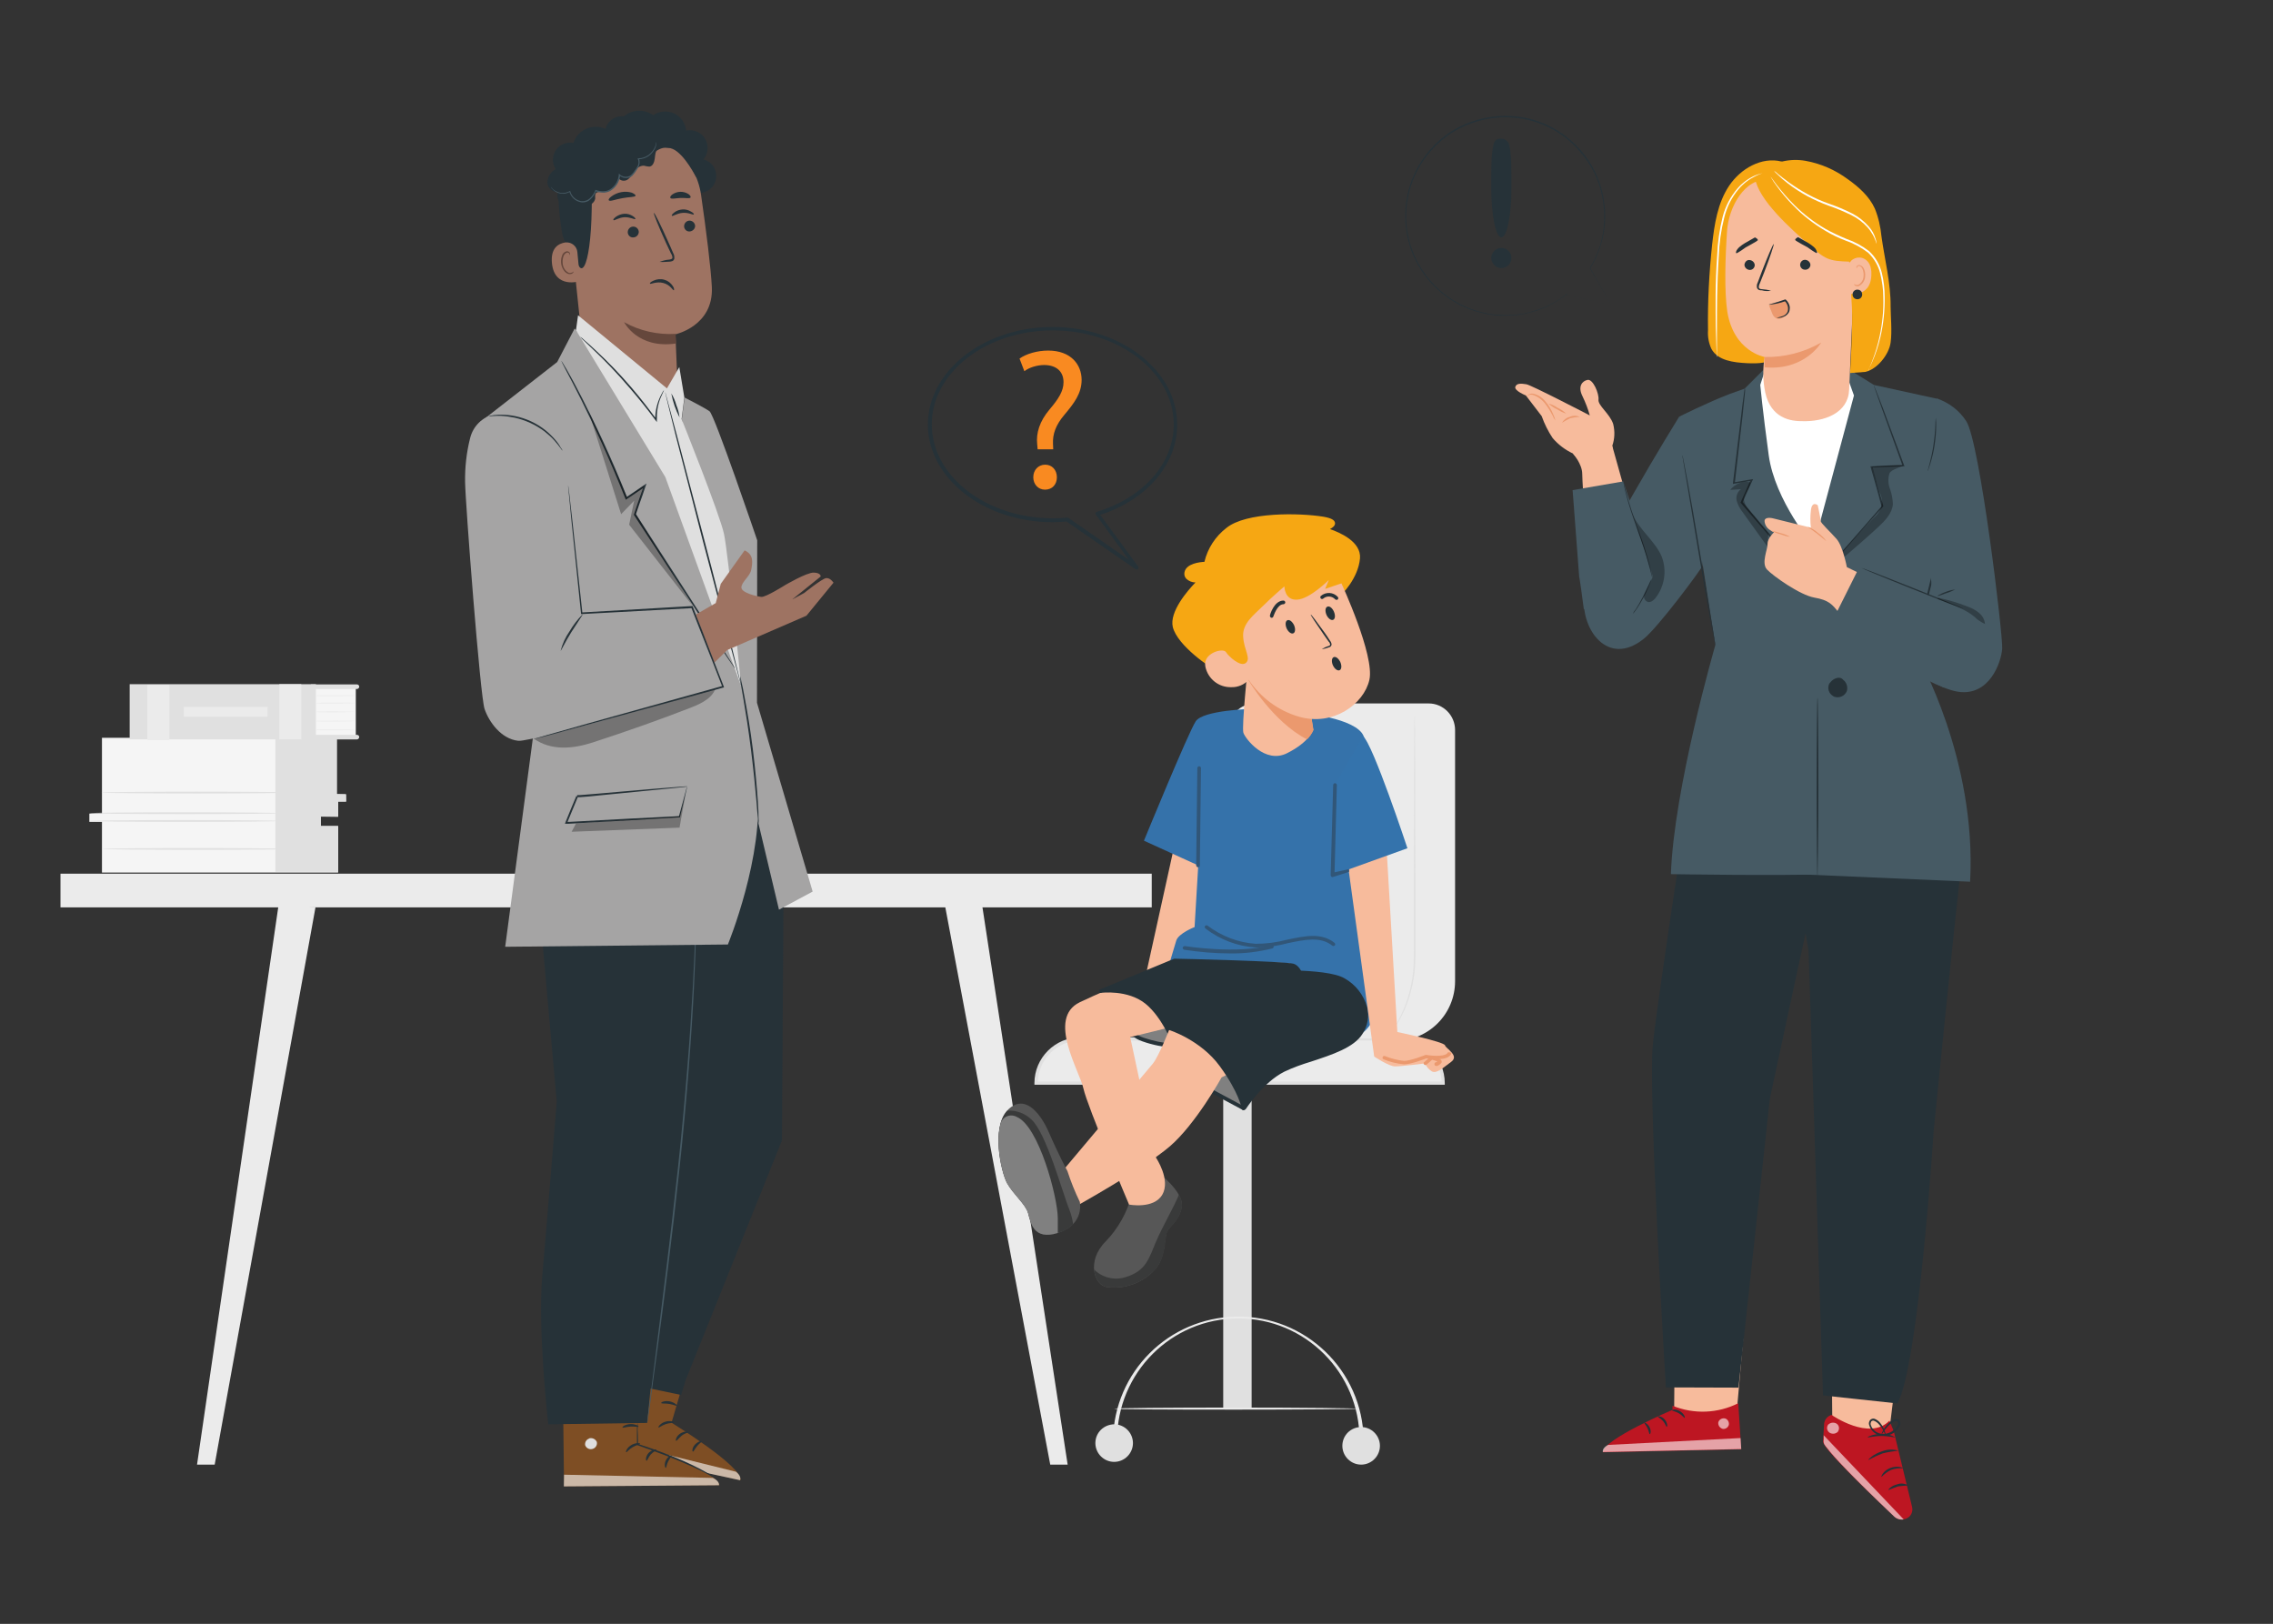 <?xml version="1.0" encoding="utf-8"?>
<!-- Generator: Adobe Illustrator 28.3.0, SVG Export Plug-In . SVG Version: 6.00 Build 0)  -->
<svg version="1.1" xmlns="http://www.w3.org/2000/svg" xmlns:xlink="http://www.w3.org/1999/xlink" x="0px" y="0px"
	 viewBox="0 0 992.1 708.7" style="enable-background:new 0 0 992.1 708.7;" xml:space="preserve">
<rect x="0" y="0" width="992.1" height="708.7" fill="#333333" stroke="none"/>
<style type="text/css">
	.st0{fill:#F0F0F0;}
	.st1{fill:#E0E0E0;}
	.st2{fill:#EBEBEB;}
	.st3{fill:#E6E6E6;}
	.st4{fill:#FAFAFA;}
	.st5{fill:#F5F5F5;}
	.st6{opacity:0.6;}
	.st7{fill:#FFFFFF;}
	.st8{fill:#263238;}
	.st9{fill:#D6D3CC;}
	.st10{fill:#455A64;}
	.st11{fill:#B78876;}
	.st12{fill:#AA6550;}
	.st13{fill:#E55038;}
	.st14{opacity:0.3;}
	.st15{fill:#754530;}
	.st16{opacity:0.2;enable-background:new    ;}
	.st17{opacity:0.3;enable-background:new    ;}
	.st18{opacity:0.2;fill:#96BEE6;enable-background:new    ;}
	.st19{fill:#331D0A;}
	.st20{opacity:0.2;fill:#FFFFFF;enable-background:new    ;}
	.st21{fill:#AD9D99;}
	.st22{fill:#254DAF;}
	.st23{fill:#FFFFFF;stroke:#F98A21;stroke-miterlimit:10;}
	.st24{fill:#F98A21;}
	.st25{fill:#F7B523;}
	.st26{fill:none;stroke:#F7B523;stroke-width:2.835;stroke-linecap:round;stroke-linejoin:round;stroke-miterlimit:10;}
	.st27{fill:#465A64;}
	.st28{fill:#F4D1C3;}
	.st29{fill:#E2AD9F;}
	.st30{fill:#15602C;}
	.st31{fill:#773F0C;}
	.st32{fill:#95BDE5;}
	.st33{fill:#F7BB9C;}
	.st34{fill:#EB996E;}
	.st35{fill:#7A9AE2;}
	.st36{fill:#2B5ABA;}
	.st37{fill:none;stroke:#263238;stroke-width:0.5;stroke-miterlimit:10;}
	.st38{fill:#FFAA00;}
	.st39{fill:#F08827;}
	.st40{fill:#C4342A;}
	.st41{fill:#FCB542;}
	.st42{fill:#C58675;}
	.st43{fill:#966558;}
	.st44{fill:#CED6D5;}
	.st45{fill:#96BEE6;}
	.st46{fill:#474747;}
	.st47{opacity:0.2;}
	.st48{display:none;fill:#FFBE9D;}
	.st49{display:none;fill:#EB996E;}
	.st50{fill:#FFBE9D;}
	.st51{fill:#D89AD8;}
	.st52{fill:#DDB797;}
	.st53{fill:#BE1622;}
	.st54{fill:#D19F95;}
	.st55{opacity:0.5;enable-background:new    ;}
	.st56{opacity:0.5;}
	.st57{fill:#1D71B8;}
	.st58{fill:#7D4E24;}
	.st59{fill:none;stroke:#263238;stroke-linecap:round;stroke-linejoin:round;stroke-miterlimit:10;}
	.st60{fill:#BD8C83;}
	.st61{fill:#896360;}
	.st62{fill:#FFC257;}
	.st63{fill:#96BDE5;stroke:#F98A21;stroke-miterlimit:10;}
	.st64{fill:#F72323;}
	.st65{fill:#515151;}
	.st66{fill:#C6C1C1;}
	.st67{fill:#6D6D6D;}
	.st68{fill:#564F4F;}
	.st69{fill:#5B5B5B;}
	.st70{fill:#2D2D2D;}
	.st71{fill:#EAEAEA;}
	.st72{opacity:0.4;}
	.st73{fill:#F74B23;}
	.st74{opacity:0.8;}
	.st75{opacity:0.7;}
	.st76{fill:#209E3A;}
	.st77{opacity:0.46;}
	.st78{opacity:0.1;}
	.st79{opacity:0.12;}
	.st80{fill:#D81313;}
	.st81{fill:#135F9E;}
	.st82{opacity:0.5;fill:#FFFFFF;enable-background:new    ;}
	.st83{fill:#E8829C;}
	.st84{fill:#F7C939;}
	.st85{fill:#CABA9F;}
	.st86{fill:#DFDFDF;}
	.st87{fill:#DA8876;}
	.st88{fill:#A45C4A;}
	.st89{fill:#F8B133;}
	.st90{fill:#CE2A49;}
	.st91{fill:#774011;}
	.st92{fill:#683B11;}
	.st93{fill:#D3A17D;}
	.st94{fill:#7E4E24;}
	.st95{fill:#9E7362;}
	.st96{fill:#65473C;}
	.st97{fill:#A5A4A4;}
	.st98{fill:#BD1622;}
	.st99{display:none;opacity:0.3;}
	.st100{display:inline;}
	.st101{display:none;fill:#DFDFDF;}
	.st102{display:none;fill:#FFFFFF;}
	.st103{fill:#F6A713;}
	.st104{fill:#808080;}
	.st105{fill:#3572AA;}
	.st106{fill:none;}
	.st107{fill:#315678;}
	.st108{fill:#575757;}
	.st109{fill:#393A3A;}
	.st110{fill:#3473AC;}
	.st111{clip-path:url(#SVGID_00000180337884215583185450000004486595986786318224_);}
	.st112{fill:#EFEFEF;}
	.st113{opacity:0.8;clip-path:url(#SVGID_00000060751865646440672750000000804297222932528817_);}
	.st114{opacity:0.4;fill:#FFFFFF;enable-background:new    ;}
	.st115{opacity:0.15;enable-background:new    ;}
	.st116{fill:#37474F;}
	.st117{opacity:0.3;fill:#FFFFFF;enable-background:new    ;}
	.st118{opacity:0.1;enable-background:new    ;}
	.st119{clip-path:url(#SVGID_00000124842107378985446530000012753857642516841147_);}
	.st120{fill:#3A835C;}
	.st121{fill:#4B2A12;}
</style>
<g id="Ebene_1">
</g>
<g id="Ebene_2">
</g>
<g id="Ebene_3">
</g>
<g id="Ebene_4">
</g>
<g id="Ebene_5">
</g>
<g id="Ebene_6">
</g>
<g id="Ebene_7">
</g>
<g id="Ebene_8">
</g>
<g id="Ebene_9">
	<g id="Möbel">
		<g>
			<rect x="533.9" y="466" class="st1" width="12.4" height="148.8"/>
			<path class="st2" d="M452.2,472.7h177.7c-0.1-10.6-8.6-19.2-19.2-19.2H471.5C460.9,453.5,452.4,462.1,452.2,472.7L452.2,472.7z"
				/>
			<path class="st1" d="M630.6,473.4H451.5v-0.7c0-11,9-20,20-20h139.1c11,0,20,9,20,20L630.6,473.4z M453,472h176.2
				c-0.4-10-8.6-17.8-18.6-17.8H471.5C461.6,454.1,453.4,462,453,472z"/>
			<path class="st1" d="M528.1,473.1c7.3,0.6,14.5,0.6,21.8,0C542.6,472.5,535.3,472.5,528.1,473.1z"/>
			<path class="st2" d="M485.8,628.3h1.8c0-29.2,23.7-52.9,52.9-52.9c29.2,0,52.9,23.7,52.9,52.9h1.8c-0.5-30.2-25.4-54.2-55.6-53.7
				C510,575.1,486.3,598.8,485.8,628.3z"/>
			<path class="st1" d="M585.9,631c0,4.5,3.7,8.2,8.2,8.2s8.2-3.7,8.2-8.2s-3.7-8.2-8.2-8.2l0,0C589.6,622.8,585.9,626.4,585.9,631
				C585.9,631,585.9,631,585.9,631z"/>
			<path class="st1" d="M478.1,629.8c0,4.5,3.7,8.2,8.2,8.2s8.2-3.7,8.2-8.2s-3.7-8.2-8.2-8.2c0,0,0,0,0,0
				C481.7,621.7,478.1,625.3,478.1,629.8z"/>
			<path class="st2" d="M486.3,614.8c0,0.3,23.8,0.4,53.1,0.4s53.1-0.2,53.1-0.4s-23.8-0.5-53.1-0.5
				C510.1,614.3,486.3,614.5,486.3,614.8z"/>
			<path class="st2" d="M635.1,318.6v109.6c0,14.4-11.6,26-26,26c0,0,0,0,0,0h-84.4l11.5-135.6c0-6.4,5.2-11.6,11.6-11.6h75.8
				C629.9,307,635.1,312.2,635.1,318.6z"/>
			<path class="st1" d="M605.3,453.4c0,0,0-0.1,0.2-0.3l0.6-0.9c0.6-0.8,1.4-1.9,2.3-3.5c2.7-4.4,4.8-9,6.3-14
				c1-3.4,1.7-6.9,2.1-10.4c0.3-4,0.4-8.1,0.3-12.2c0-8.6,0-18.1,0-28c0-19.8,0.1-37.8,0.1-50.9c0-6.4,0.1-11.7,0.1-15.4
				c0-1.8,0-3.2,0.1-4.2c0-0.5,0-1,0.1-1.5c0,0.5,0,1,0,1.5c0,1,0,2.4,0.1,4.2c0,3.7,0,9,0.1,15.4c0,13.1,0,31.1,0.1,50.9
				c0,9.9,0,19.4,0,28c0.1,4.1,0,8.2-0.4,12.3c-0.4,3.5-1.2,7-2.2,10.5c-1.5,4.9-3.8,9.6-6.6,14c-1,1.6-1.9,2.7-2.5,3.4
				C606,452.7,605.6,453.1,605.3,453.4z"/>
			<path class="st1" d="M559.3,453.5c0.9-0.1,1.8-0.2,2.7-0.2l7.3-0.1c6.2,0,14.7,0,24.2,0c4.7,0,9.2,0,13.3,0.1
				c3.6-0.1,7.3,0.3,10.8,1.2c2.4,0.6,4.6,1.8,6.5,3.4c0.5,0.4,1,0.9,1.4,1.4c0.3,0.4,0.4,0.5,0.4,0.6s-0.7-0.7-2-1.7
				c-1.9-1.5-4.1-2.5-6.4-3.1c-3.5-0.8-7.1-1.1-10.7-1l-13.3-0.1c-9.4,0-17.9-0.2-24.1-0.3l-7.3-0.2
				C561.1,453.6,560.2,453.6,559.3,453.5z"/>
		</g>
		<rect x="26.4" y="381.3" class="st2" width="476.3" height="14.7"/>
		<polygon class="st2" points="121.7,394.2 86,639.2 93.7,639.2 137.7,396 		"/>
		<polygon class="st2" points="428.3,392.6 466,639.2 458.4,639.2 412.4,394.9 		"/>
		<path class="st5" d="M44.5,322.1v33H39v3.6h5.5v22.1h103.1v-20.1H140v-4.4h7.6v-6.6h3.4v-3h-4v-24.7H44.5z"/>
		<polygon class="st1" points="120.2,322.2 120.2,380.5 147.6,380.5 147.6,360.4 140,360.4 140,356.4 147.6,356.5 147.6,349.9 
			151.1,349.9 151,346.6 147,346.5 147,322.1 		"/>
		<path class="st1" d="M122.2,358.3c0,0.2-18.7,0.4-41.6,0.4s-41.6-0.2-41.6-0.4s18.6-0.4,41.6-0.4S122.2,358.1,122.2,358.3z"/>
		<path class="st1" d="M122.2,354.9c0,0.2-18.7,0.4-41.6,0.4s-41.6-0.2-41.6-0.4c0-0.2,18.6-0.4,41.6-0.4S122.2,354.7,122.2,354.9z"
			/>
		<path class="st1" d="M127.5,345.9c0,0.2-18.7,0.4-41.6,0.4s-41.6-0.2-41.6-0.4s18.7-0.4,41.6-0.4S127.5,345.7,127.5,345.9z"/>
		<path class="st1" d="M128,370.5c0,0.2-18.7,0.4-41.6,0.4s-41.6-0.2-41.6-0.4s18.7-0.4,41.6-0.4S128,370.4,128,370.5z"/>
		<rect x="137.3" y="300" class="st5" width="18" height="21.4"/>
		<rect x="56.6" y="298.6" class="st1" width="81.3" height="24.1"/>
		<path class="st1" d="M155.8,300.7h-20.1v-2h20.1c0.6,0,1,0.5,1,1l0,0l0,0C156.8,300.2,156.3,300.7,155.8,300.7
			C155.8,300.7,155.8,300.7,155.8,300.7z"/>
		<path class="st1" d="M155.8,322.7h-20.1v-2h20.1c0.6,0,1,0.5,1,1l0,0l0,0C156.7,322.3,156.3,322.7,155.8,322.7z"/>
		<rect x="121.9" y="298.6" class="st2" width="9.6" height="24.1"/>
		<rect x="64.3" y="298.9" class="st2" width="9.6" height="24.1"/>
		<path class="st1" d="M155.2,303.6c0,0-3.9,0.1-8.7,0.1s-8.7,0-8.7-0.1c0-0.1,3.9-0.1,8.7-0.1S155.2,303.5,155.2,303.6z"/>
		<path class="st1" d="M155.2,306.8c0,0-3.9,0.1-8.7,0.1s-8.7,0-8.7-0.1c0-0.1,3.9-0.1,8.7-0.1S155.2,306.7,155.2,306.8z"/>
		<path class="st1" d="M155.2,310.7c0,0-3.9,0.1-8.7,0.1s-8.7,0-8.7-0.1c0-0.1,3.9-0.1,8.7-0.1S155.2,310.7,155.2,310.7z"/>
		<path class="st1" d="M155.2,314.7c0,0-3.9,0.1-8.7,0.1s-8.7,0-8.7-0.1s3.9-0.1,8.7-0.1S155.2,314.6,155.2,314.7z"/>
		<path class="st1" d="M155.2,318.6c0,0-3.9,0.1-8.7,0.1s-8.7,0-8.7-0.1c0-0.1,3.9-0.1,8.7-0.1S155.2,318.5,155.2,318.6z"/>
		<rect x="80.2" y="308.5" class="st2" width="36.6" height="4.3"/>
	</g>
	<g id="Sprechblasen">
		<g>
			<path class="st8" d="M703.3,133.1l-19.7-4.5h-0.2l0.1-0.2l0,0l0.2,0.2c-2.8,2.1-5.8,3.9-8.9,5.4c-3.8,1.7-7.8,2.8-11.9,3.4
				c-2.3,0.3-4.6,0.4-6.9,0.4c-1.2,0-2.4-0.1-3.6-0.2l-3.7-0.6c-11-2.1-20.7-8.4-27.2-17.4c-3.6-5-6.1-10.7-7.3-16.8
				c-1.3-6.4-1.1-13,0.5-19.3c1.6-6.6,4.8-12.7,9.3-17.9l1.8-2c0.6-0.7,1.3-1.2,1.9-1.8c0.6-0.6,1.3-1.2,2-1.7l2.1-1.6
				c0.7-0.5,1.4-1,2.1-1.4l2.2-1.3l2.3-1.1c0.8-0.4,1.5-0.7,2.3-1c6.2-2.4,12.8-3.5,19.5-3c6.3,0.4,12.4,2.2,17.9,5.3
				c9.9,5.5,17.3,14.6,20.6,25.4c1.3,4.6,2,9.4,1.9,14.1c-0.2,7.6-2.5,15.1-6.5,21.6v-0.1L703.3,133.1l-9.4-16.1l0,0l0,0
				c1.8-2.9,3.2-6.1,4.3-9.3c1.3-3.9,1.9-8,2-12.1c0.1-4.7-0.6-9.5-1.9-14c-1.6-5.1-4.1-9.8-7.4-13.9c-3.6-4.6-8-8.4-13.1-11.2
				c-5.4-3-11.5-4.8-17.7-5.2c-6.5-0.5-13.1,0.6-19.2,3c-0.8,0.3-1.5,0.6-2.3,1l-2.3,1.1l-2.2,1.3c-0.7,0.4-1.5,0.9-2.1,1.4
				l-2.1,1.6c-0.7,0.5-1.3,1.1-1.9,1.7c-0.7,0.6-1.3,1.1-1.9,1.8l-1.8,1.9c-4.4,5.1-7.6,11.1-9.2,17.6c-1.6,6.2-1.8,12.8-0.5,19.1
				c3.5,17.1,16.9,30.5,34.1,33.9l3.6,0.6c1.2,0.1,2.4,0.1,3.6,0.2c2.3,0.1,4.6,0,6.8-0.3c4.1-0.5,8.1-1.7,11.8-3.3
				c3.2-1.4,6.2-3.2,8.9-5.3l0.8-0.6l-0.6,0.8l0,0l-0.1-0.2L703.3,133.1z"/>
			<path class="st8" d="M659.7,82.3c0,11.8-2,21.3-4.4,21.3s-4.4-9.6-4.4-21.3c0-7-0.1-15.4,1-19.3c0.7-2.6,2.4-2.5,3.4-2.5
				c0,0,2.7,0,3.4,2.7C659.8,67,659.7,75.2,659.7,82.3L659.7,82.3z"/>
			<path class="st8" d="M659.7,112.6c0,2.4-2,4.4-4.4,4.4s-4.4-2-4.4-4.4c0-2.4,2-4.4,4.4-4.4S659.7,110.1,659.7,112.6L659.7,112.6z
				"/>
		</g>
		<g>
			<path class="st24" d="M452.9,196.1l-0.2-2.3c-0.5-4.7,1-9.9,5.4-15.1c3.9-4.6,6.1-8,6.1-11.9c0-4.4-2.8-7.4-8.3-7.5
				c-3.1,0-6.6,1-8.8,2.7l-2.1-5.5c2.9-2.1,7.8-3.5,12.5-3.5c10,0,14.6,6.2,14.6,12.8c0,5.9-3.3,10.2-7.5,15.2
				c-3.8,4.5-5.2,8.4-5,12.8l0.1,2.3H452.9z M451,208.3c0-3.2,2.2-5.5,5.2-5.5c3,0,5.1,2.3,5.1,5.5c0,3.1-2,5.4-5.2,5.4
				C453.1,213.7,451,211.3,451,208.3z"/>
			<path class="st8" d="M496.1,248.5c-0.2,0-0.3-0.1-0.5-0.1l-30.1-20.8c-2.1,0.2-4.1,0.3-6.1,0.3c-30,0-54.4-19.2-54.4-42.6
				s24.4-42.6,54.4-42.6s54.4,19.1,54.4,42.6c0,17.4-13.2,32.8-33.6,39.4l16.6,22.6c0.2,0.3,0.2,0.7-0.1,1
				C496.6,248.5,496.4,248.6,496.1,248.5z M465.9,225.9c0.2,0,0.3,0,0.4,0.1l26.4,18.3l-14.4-19.7c-0.1-0.2-0.2-0.5-0.1-0.7
				c0.1-0.2,0.3-0.4,0.5-0.5c20.4-6.2,33.6-21.2,33.6-38.2c0-22.6-23.7-41-52.8-41c-29.1,0-52.8,18.4-52.8,41s23.7,41,52.8,41
				C461.6,226.2,463.6,226.1,465.9,225.9L465.9,225.9z"/>
		</g>
	</g>
	<g id="Mann_1_">
		<path class="st94" d="M302.3,589.6l-9.2,31.3c0,0,31.2,19.2,30.1,25.1l-66-14.3l12.2-49.3L302.3,589.6z"/>
		<path class="st86" d="M273.3,613.9c-1.4,0-2.5,1.1-2.6,2.4c0.1,1.4,1.2,2.4,2.6,2.4s2.9-1.4,2.7-2.6c-0.3-1.4-1.6-2.4-3-2.2"/>
		<g class="st6">
			<path class="st7" d="M257.1,631.7l1.4-4.9l62.7,15.5c0,0,2.6,1.8,1.8,3.7L257.1,631.7z"/>
		</g>
		<path class="st8" d="M294.2,620.8c-0.1,0.3-1.7,0.1-3.6,0.7c-1.8,0.6-3,1.7-3.2,1.5s0.7-1.8,2.9-2.5S294.3,620.5,294.2,620.8z"/>
		<path class="st8" d="M300.4,625c0,0.3-1.6,0.5-2.9,1.6s-2.1,2.3-2.4,2.2c-0.3-0.1-0.1-1.8,1.7-3.1
			C298.6,624.5,300.5,624.7,300.4,625z"/>
		<path class="st8" d="M302.4,633.5c-0.3,0-0.4-1.6,0.9-3s2.9-1.8,3-1.5s-1.1,0.9-2.1,2.2C303.2,632.4,302.8,633.6,302.4,633.5z"/>
		<path class="st8" d="M295.5,613.5c-0.2,0.2-1.6-0.5-3.4-0.8s-3.4,0-3.5-0.4s1.6-1.1,3.7-0.7C294.3,612,295.7,613.3,295.5,613.5z"
			/>
		<path class="st94" d="M279.4,598l-1,32.4c0,0,35.2,11.8,35.6,17.8l-67.8,0.5l-0.6-50.5L279.4,598z"/>
		<path class="st86" d="M257.3,627.8c-1.3,0.3-2.1,1.6-1.9,2.9c0.5,1.4,2,2.1,3.4,1.6c1.2-0.4,2-1.7,1.7-3c-0.6-1.3-2.1-2-3.5-1.5"
			/>
		<g class="st6">
			<path class="st7" d="M246.1,648.7l0.1-5.1l64.9,1.4c0,0,3,1.2,2.7,3.2L246.1,648.7z"/>
		</g>
		<path class="st8" d="M279.4,630.1c0,0.3-1.6,0.5-3.3,1.5c-1.7,1-2.5,2.3-2.8,2.2c-0.3-0.1,0.2-1.9,2.2-3.1
			C277.4,629.5,279.4,629.8,279.4,630.1z"/>
		<path class="st8" d="M286.5,632.7c0.1,0.3-1.3,0.8-2.5,2.1c-1.1,1.3-1.4,2.7-1.8,2.7s-0.5-1.8,0.9-3.4
			C284.6,632.6,286.5,632.4,286.5,632.7z"/>
		<path class="st8" d="M290.6,640.6c-0.3,0.1-0.8-1.5,0-3.2s2.4-2.4,2.5-2.1c0.1,0.2-0.8,1.2-1.5,2.6S290.9,640.6,290.6,640.6z"/>
		<path class="st8" d="M278.7,622.6c-0.1,0.3-1.6-0.1-3.5,0s-3.3,0.7-3.5,0.4c-0.2-0.3,1.2-1.4,3.4-1.5S278.9,622.4,278.7,622.6z"/>
		<path class="st8" d="M278.2,621.1c-0.1,0.8-0.2,1.7-0.2,2.5c0,1.6,0,3.9,0,6.8v0.2l0.2,0.1c3.5,1.2,7.8,2.8,12.3,4.5
			c5.9,2.3,11.2,4.6,14.9,6.4l4.4,2.2c0.5,0.3,1,0.5,1.6,0.7c-0.5-0.4-1-0.7-1.5-1c-1-0.6-2.4-1.4-4.3-2.4
			c-4.8-2.5-9.8-4.7-14.9-6.6c-4.6-1.8-8.9-3.2-12.4-4.4l0.2,0.3c0-2.8-0.1-5.1-0.2-6.7C278.4,622.8,278.4,621.9,278.2,621.1z"/>
		<path class="st8" d="M233.8,360.3l0.3,20.9l8.9,99.6c0,0-3.9,48.5-6.3,75.8c-2.1,23.8,2.6,65,2.6,65l43.2-0.6l13.3-138l8.3-86.1
			l16-39.3L233.8,360.3z"/>
		<polygon class="st8" points="342.2,356.8 341.3,497.7 299.2,602.5 297.3,608.8 271.4,603.4 286.8,356.6 		"/>
		<path class="st27" d="M303.9,398.1c0,0.2,0,0.4,0,0.6c0,0.4,0,1,0,1.7c0,1.6,0,3.7-0.1,6.5c-0.1,5.7-0.4,13.9-0.9,24
			c-1,20.2-3,48.2-6.3,79s-6.9,58.6-9.6,78.7c-1.4,10-2.5,18.2-3.2,23.8c-0.4,2.8-0.7,4.9-0.9,6.4c-0.1,0.7-0.2,1.3-0.3,1.7
			c-0.1,0.4-0.1,0.6-0.1,0.6c0-0.2,0-0.4,0-0.6c0-0.4,0.1-1,0.2-1.7c0.2-1.5,0.4-3.7,0.8-6.5c0.7-5.7,1.7-13.8,3-23.8
			c2.5-20.1,6.1-48,9.4-78.7s5.4-58.7,6.5-79c0.5-10.1,0.9-18.3,1.1-24c0.1-2.8,0.2-5,0.3-6.5c0-0.7,0-1.3,0.1-1.7
			C303.9,398.4,303.9,398.2,303.9,398.1z"/>
		<path class="st27" d="M301.3,389.9c0,0,0,0.1,0.1,0.3c0.3,0.2,0.7,0.2,1,0c0.4-0.3,0.7-0.8,0.7-1.3s0.2-1.1,0.3-1.7
			c0.4-2.6,0.8-6.2,1.2-10.1c0.4-4,0.8-7.6,1-10.1c0.2-1.4,0.3-2.8,0.2-4.2c-0.4,1.4-0.6,2.8-0.8,4.2c-0.4,2.6-0.8,6.2-1.2,10.1
			s-0.8,7.6-1,10.1c-0.1,1.3,0,2.5-0.5,2.8c-0.2,0.1-0.5,0.2-0.7,0.1C301.4,390.1,301.3,389.9,301.3,389.9z"/>
		<path class="st27" d="M296.4,364.6c0,0-0.2-0.1-0.7,0c-0.6,0.1-1.2,0.4-1.6,0.9c-0.6,0.7-0.8,1.6-0.5,2.5c0.5,1.1,1.6,1.7,2.7,1.8
			c1.2,0,2.3-0.7,2.8-1.7c0.6-1.2,0.1-2.6-1.1-3.2c-0.2-0.1-0.5-0.2-0.8-0.2c-0.4,0-0.7,0.1-0.6,0.1c0.7,0.1,1.3,0.5,1.7,1
			c0.4,0.6,0.4,1.3,0,1.9c-0.4,0.8-1.2,1.3-2,1.3c-0.9,0-1.7-0.5-2.1-1.3c-0.3-0.6-0.2-1.4,0.2-1.9
			C295.1,365.2,295.7,364.8,296.4,364.6z"/>
		<path class="st27" d="M323,366.7c0.2,0,0.8-1.2,1.1-2.9c0.3-1,0.3-2.1-0.1-3.1c-0.2,0-0.4,1.3-0.7,3
			C323,365.3,322.7,366.7,323,366.7z"/>
		<path class="st27" d="M318.2,366.8c0.6-0.9,0.9-2,1-3.1c0.3-1,0.4-2.1,0.2-3.2c-0.2,0-0.7,1.3-1,3.1
			C318.1,365.3,318,366.7,318.2,366.8z"/>
		<path class="st27" d="M270.4,367.3c0.2,0,0.6-0.9,0.9-2.1s0.3-2.2,0.1-2.2s-0.6,0.9-0.9,2.1S270.1,367.2,270.4,367.3z"/>
		<path class="st27" d="M265.7,368.9c0.8-1.2,1.2-2.6,1.3-4c0.3-1.4,0.3-2.8-0.1-4.2c-0.4,1.3-0.6,2.7-0.7,4.1
			C265.8,366.1,265.7,367.5,265.7,368.9z"/>
		<path class="st27" d="M233.4,384c0.4,0.2,0.9,0.4,1.3,0.4c1.2,0.3,2.5,0.4,3.8,0.3c4.2-0.3,8.1-2.1,11.1-5.1
			c2.8-2.9,4.8-6.4,5.8-10.2c0.3-1.1,0.6-2.3,0.8-3.4c0.1-0.8,0.2-1.3,0.1-1.3s-0.5,1.8-1.4,4.6c-1.2,3.7-3.2,7.1-5.9,9.9
			c-2.9,2.8-6.6,4.6-10.6,5C236.8,384.4,235.1,384.3,233.4,384z"/>
		<path class="st8" d="M304.8,84.2c4.1,0.2,7.6-2.9,7.8-7c0.2-3.6-2.1-6.8-5.6-7.6c2.8-3.2,2.4-8.1-0.8-10.9
			c-1.9-1.6-4.4-2.2-6.7-1.7c-0.5-5.1-5-8.8-10.1-8.3c-1.6,0.2-3.1,0.7-4.3,1.6c-3.9-2.8-9.2-2.6-12.8,0.5c-4.1-0.5-7.7,2.4-8.2,6.5
			c-0.3,2.4,0.6,4.9,2.5,6.5"/>
		<path class="st95" d="M306,85.1c-2.3-16.3-16.7-28-33.1-27l-1.6,0.1c-17.5,2.2-25.5,18.2-23,35.6l6.1,58.4l0.5,17.4l41.3,9.6
			l-1.4-33.3c0,0,16.7-3.6,15.9-20.6C310.3,117,308.2,100.3,306,85.1z"/>
		<path class="st96" d="M294.9,145.7c-7.8,0.5-15.7-1.3-22.5-5.1c0,0,5.9,11.8,22.7,9.3L294.9,145.7z"/>
		<path class="st8" d="M303.4,98.4c0.1,1.3-0.9,2.4-2.2,2.6c-1.3,0.2-2.4-0.7-2.6-2c0,0,0,0,0-0.1c-0.1-1.3,0.9-2.5,2.2-2.6
			C302,96.2,303.2,97.1,303.4,98.4L303.4,98.4z"/>
		<path class="st8" d="M302.8,93.6c-0.3,0.3-2.2-0.9-4.8-0.7c-2.6,0.2-4.4,1.6-4.7,1.3c-0.3-0.3,0.1-0.7,0.9-1.4
			c1.1-0.9,2.4-1.3,3.7-1.4c1.4-0.1,2.7,0.3,3.8,1C302.7,92.9,303,93.5,302.8,93.6z"/>
		<path class="st8" d="M278.8,101c0.1,1.3-0.9,2.5-2.2,2.6c-1.3,0.2-2.4-0.7-2.6-2c0,0,0,0,0-0.1c-0.1-1.3,0.9-2.5,2.2-2.6
			C277.5,98.8,278.6,99.7,278.8,101L278.8,101z"/>
		<path class="st8" d="M277.3,95.6c-0.3,0.3-2.2-0.9-4.8-0.8c-2.6,0.2-4.4,1.6-4.7,1.3c-0.3-0.3,0.1-0.7,0.9-1.4
			c1.1-0.8,2.4-1.3,3.7-1.4c1.4-0.1,2.7,0.3,3.8,1C277.2,94.9,277.5,95.6,277.3,95.6z"/>
		<path class="st8" d="M287.9,114.3c1.3-0.5,2.7-0.9,4.2-1c0.7-0.1,1.3-0.3,1.4-0.7c0-0.7-0.2-1.4-0.6-1.9l-2.3-4.9
			c-3.2-7-5.5-12.8-5.2-12.9c0.3-0.1,3.1,5.5,6.2,12.5c0.8,1.7,1.5,3.4,2.2,5c0.5,0.8,0.6,1.7,0.5,2.6c-0.2,0.5-0.5,0.9-1,1
			c-0.4,0.1-0.7,0.2-1.1,0.2C290.7,114.3,289.3,114.4,287.9,114.3z"/>
		<path class="st8" d="M294.1,126.7c-0.4,0.1-1.5-2.4-4.6-3.2c-3-0.8-5.6,0.7-5.8,0.3c-0.2-0.3,0.4-0.8,1.5-1.3
			c1.5-0.7,3.2-0.9,4.8-0.4c1.5,0.4,2.8,1.4,3.7,2.8C294.3,125.8,294.3,126.6,294.1,126.7z"/>
		<path class="st8" d="M277.4,85.4c-0.2,0.7-2.8,0.5-5.8,1.1c-3,0.5-5.4,1.6-5.9,0.9c-0.2-0.3,0.2-1,1.2-1.7
			c2.6-1.9,5.9-2.5,8.9-1.6C276.9,84.6,277.5,85.1,277.4,85.4z"/>
		<path class="st8" d="M301.4,86.2c-0.4,0.6-2.2,0.1-4.4,0.2c-2.1,0.1-4,0.6-4.4,0c-0.2-0.3,0-0.9,0.8-1.5c2.1-1.5,4.9-1.6,7.1-0.2
			C301.3,85.3,301.6,85.9,301.4,86.2z"/>
		<path class="st8" d="M303.9,77.5c0,0-5.1-10.3-10.3-12.5c-6.4-2.6-8.6,4.3-14.6,3s-12.1-3.8-17.8,1.1c-6.3,5.4-3,8.7-2.9,16.2
			c0.2,30.4-4.8,39.4-7.3,25.2c-0.3-1.6-4.7-2.5-5.7-9.1c-1.4-8.5-2.3-19-0.8-25.2c1.3-5.2,4-8.9,9-13.2c8-6.7,19.3-7.5,27.1-7.2
			C288.3,56.2,303.8,64.2,303.9,77.5z"/>
		<path class="st95" d="M252,110c-0.2-2.5-2.5-4.4-5-4.2c-0.1,0-0.1,0-0.2,0c-3.2,0.5-6.5,2.5-5.9,9c1.1,11.5,12.4,8,12.4,7.7
			C253.2,122.3,252.4,114.8,252,110z"/>
		<path class="st96" d="M250.3,118.5c0,0-0.2,0.2-0.5,0.4c-0.5,0.2-1,0.3-1.5,0.2c-1.6-0.8-2.6-2.4-2.7-4.2c-0.1-1,0-2,0.3-2.9
			c0.2-0.7,0.7-1.4,1.4-1.7c0.5-0.2,1,0,1.2,0.4c0.2,0.3,0.1,0.5,0.2,0.6c0.1,0,0.2-0.2,0.1-0.7c-0.1-0.3-0.3-0.5-0.5-0.7
			c-0.3-0.2-0.7-0.3-1.1-0.2c-1,0.3-1.7,1-1.9,2c-0.4,1-0.5,2.1-0.4,3.2c0.3,2.3,1.7,4.4,3.4,4.7c0.6,0.1,1.3,0,1.8-0.5
			C250.3,118.8,250.4,118.5,250.3,118.5z"/>
		<path class="st8" d="M250.8,87.6c1.5,1.1,3.2,1.8,5,2c1.9,0.2,3.6-1.1,4-2.9c0-0.8-0.2-1.7,0.3-2.4c0.5-0.6,1.8-0.6,2.7-0.6
			c3.5,0.1,6.6-2.3,7.3-5.7c1.1,1.1,3,1.2,4.2,0.1c1.1-1,2.1-2.2,2.9-3.6c0.8-1.3,2.3-2.2,3.8-2.2c0.8,0.2,1.7,0.4,2.5,0.4
			c1.5-0.2,2.1-2,2.3-3.6s0.2-3.2,1.5-4.2s2.7-0.5,4.1-0.4s3.2-0.3,3.5-1.7c0.1-0.7-0.2-1.5-0.6-2.1c-2.1-2.8-5.8-3.7-9-2.3
			c-1.9-5.3-7.7-8-13-6.1c-2.6,0.9-4.6,2.8-5.8,5.3c-4.5-3.6-11-2.8-14.5,1.6c-0.8,0.9-1.3,2-1.7,3.2c-4.1-0.8-8,1.8-8.8,5.9
			c-0.4,1.9,0,3.8,1,5.5c-2.1,1.2-3.5,3.4-3.6,5.9c0.1,2.4,2.6,4.6,4.8,3.9c-1,2-0.2,4.5,1.9,5.5c2,1,4.5,0.2,5.5-1.9"/>
		<path class="st27" d="M286.5,61.9c0,0.1,0,0.1,0,0.2c0,0.2,0,0.4,0,0.6c-0.1,0.8-0.3,1.6-0.7,2.3c-0.6,1.1-1.4,2.1-2.4,2.9
			c-1.3,1-3,1.6-4.7,1.6l0.2-0.3c0.4,1,0.4,2.2,0,3.2c-0.5,1.1-1.1,2.1-1.8,3c-0.4,0.5-0.8,1-1.2,1.4c-0.5,0.4-1.1,0.7-1.8,0.8
			c-1.4,0.3-2.8-0.1-3.8-1.1l0.4-0.1c-0.2,2.4-1.4,4.7-3.3,6.2c-1,0.9-2.4,1.4-3.7,1.5c-1.3,0-2.6-0.2-3.8-0.6l0.3-0.2
			c-0.5,1.4-1.4,2.7-2.5,3.7c-1,1-2.5,1.5-4,1.3c-2.5-0.4-4.5-2.2-5.2-4.7l0.3,0.1c-1.2,0.7-2.6,1-3.9,0.8c-1-0.1-2-0.5-2.8-1.1
			c-0.5-0.4-1-0.8-1.4-1.3c-0.1-0.2-0.2-0.4-0.3-0.6c0.5,0.7,1.1,1.3,1.8,1.7c0.8,0.5,1.8,0.9,2.8,1c1.3,0.1,2.6-0.2,3.7-0.8
			l0.2-0.1v0.2c0.6,2.3,2.6,4,4.9,4.3c1.3,0.1,2.6-0.3,3.6-1.2c1.1-1,1.9-2.2,2.4-3.5v-0.2h0.2c1.2,0.4,2.4,0.6,3.6,0.6
			c1.3-0.1,2.5-0.6,3.4-1.4c1.8-1.4,2.9-3.6,3.1-5.9v-0.5l0.4,0.4c0.9,0.9,2.1,1.2,3.3,1c0.6-0.1,1.1-0.3,1.6-0.7
			c0.4-0.4,0.8-0.8,1.2-1.3c0.7-0.9,1.3-1.8,1.8-2.8c0.4-0.9,0.4-2,0-2.9l-0.1-0.3h0.3c1.6,0,3.2-0.5,4.5-1.5c1-0.7,1.8-1.7,2.4-2.7
			C286,64,286.3,63,286.5,61.9z"/>
		<path class="st97" d="M298.8,173.5c0,0,8.7,4.4,10.9,6c2.2,1.6,20.8,56.3,20.8,56.3l-0.1,70.9l24.3,82.4L340,397l-10.8-45.4
			l-31.6-168.7L298.8,173.5z"/>
		<path class="st97" d="M250.8,143.4l-7.6,14.6l-33.6,26.2l23.2,136.3l-12.3,92.7l97.2-1c0,0,16-38.9,12.8-68.5
			c-3.2-29.5-19.1-108.3-19.1-108.3C296,201.8,275.6,170.8,250.8,143.4z"/>
		<path class="st86" d="M251.4,144.1l0.9-6.5l38.8,31.9l5.4-9.3l2.2,13.3l-1.2,9.4c0,0,16.6,41.3,18.5,50.1s7.5,66.5,7.5,66.5
			l-33.1-91.3L251.4,144.1z"/>
		<path class="st8" d="M289.8,170.3c0.1,0-0.6,1.2-1.5,3.4c-1.2,3-1.7,6.2-1.6,9.5v1l-0.6-0.8c-3-4.1-6.8-8.9-11.2-14
			c-5.6-6.6-11.1-12.2-15.2-16.1l-4.8-4.6c-0.6-0.5-1.2-1.1-1.7-1.8c0.7,0.5,1.3,1,1.9,1.6c1.2,1,2.9,2.5,5,4.5
			c5.4,5,10.6,10.4,15.4,16c4.4,5.1,8.1,10,11.1,14.1l-0.6,0.2c-0.1-3.3,0.6-6.6,1.9-9.6c0.4-0.8,0.8-1.7,1.2-2.4
			C289.3,170.8,289.6,170.5,289.8,170.3z"/>
		<path class="st8" d="M296.6,182.2c-1.7-3.3-2.9-6.8-3.6-10.5c1,1.6,1.7,3.3,2.2,5.1C295.9,178.5,296.4,180.3,296.6,182.2z"/>
		<path class="st8" d="M323.6,299.5c-0.2-0.4-0.3-0.8-0.4-1.3c-0.3-0.9-0.6-2.2-1-3.7l-3.7-13.7c-3-11.7-7.2-27.7-11.9-45.4
			c-4.6-17.7-8.6-33.7-11.7-45.4c-1.4-5.8-2.6-10.5-3.4-13.8c-0.4-1.6-0.7-2.8-0.9-3.8c-0.2-0.9-0.3-1.3-0.3-1.3
			c0.2,0.4,0.3,0.8,0.4,1.3c0.3,0.9,0.6,2.2,1,3.7l3.7,13.7c3.1,11.7,7.2,27.7,11.9,45.4C312,253,316,269,319,280.7l3.4,13.8
			c0.4,1.6,0.7,2.8,0.9,3.7C323.5,298.6,323.5,299.1,323.6,299.5z"/>
		<path class="st8" d="M320.8,291.7c-0.1-0.1-0.2-0.2-0.3-0.3l-0.7-1c-0.6-0.9-1.5-2.2-2.6-3.8l-9.4-14.2l-31-47.5l-0.1-0.2v-0.2
			l1.5-4.4l2.8-8.1l0.6,0.4l-8,5.4l-0.4,0.3l-0.2-0.4c-7-17.7-14.1-32.7-19.4-43.4c-2.7-5.3-4.8-9.5-6.4-12.4l-1.7-3.3l-0.4-0.9
			c0-0.2-0.1-0.3-0.1-0.3c0.1,0.1,0.1,0.2,0.2,0.3l0.5,0.8l1.9,3.2c1.6,2.8,3.9,7,6.6,12.3c5.4,10.6,12.6,25.6,19.6,43.3l-0.6-0.2
			l8-5.4l1-0.7l-0.4,1.1c-0.9,2.7-1.8,5.4-2.8,8.1c-0.5,1.5-1,3-1.5,4.4v-0.3l30.8,47.7l9.2,14.4l2.5,3.9l0.6,1L320.8,291.7z"/>
		<path class="st8" d="M300,343.2c0,0.3-0.1,0.6-0.2,0.8c-0.1,0.7-0.4,1.5-0.6,2.6c-0.6,2.4-1.4,5.7-2.4,9.9v0.2h-0.2
			c-11.1,0.7-28.6,1.7-48.2,2.8h-1.2h-0.6l0.2-0.6c1.6-4,3.2-7.9,4.8-11.6l0.4,0.5c-0.1-1.5,0-0.4-0.1-0.8h0.3h0.3h0.6l1.3-0.1
			l2.5-0.2l4.9-0.4l9.2-0.8l15.2-1.3l10.1-0.8l2.7-0.2C299.4,343.2,299.7,343.2,300,343.2c-0.3,0.1-0.6,0.2-0.9,0.2l-2.7,0.3
			l-10.1,1l-15.2,1.5l-9.2,0.9l-4.9,0.5l-2.5,0.2l-1.3,0.1h-0.6h-0.3H252c0-0.3,0,0.8-0.1-0.8l0.4,0.5l-4.8,11.6l-0.4-0.5h1.2
			c19.6-1.1,37.1-2,48.2-2.5l-0.2,0.2c1.1-4.1,2-7.3,2.6-9.6c0.3-1.1,0.5-2,0.7-2.6S300,343.2,300,343.2z"/>
		<path class="st8" d="M323,295c0.3,0.8,0.5,1.6,0.6,2.5c0.4,1.6,0.9,3.9,1.4,6.8c1.1,5.8,2.5,13.8,3.6,22.7s1.8,17,2.2,22.9
			c0.2,2.9,0.3,5.3,0.3,7c0.1,0.9,0.1,1.7,0,2.6c-0.2-0.8-0.3-1.7-0.3-2.5c-0.2-1.8-0.4-4.1-0.6-6.9c-0.5-5.9-1.3-13.9-2.4-22.8
			s-2.4-16.9-3.4-22.7c-0.5-2.8-0.9-5.1-1.2-6.9C323.2,296.7,323.1,295.9,323,295z"/>
		<g class="st14">
			<path d="M232.9,322.3c7.6,5.4,17,4.6,25.9,1.7c14.4-4.7,28.7-9.7,42.8-15.2c4.6-1.8,9.8-4.3,10.9-9.1
				C285.3,308.2,260,313.9,232.9,322.3z"/>
		</g>
		<g class="st14">
			<polygon points="251.4,359.4 249.5,363 296.6,361.2 299.2,346.6 296.6,356.2 			"/>
		</g>
		<g class="st14">
			<polygon points="256.8,179.1 271.1,224.4 276.8,218.5 274.6,229 302.4,264.5 277.5,224.3 281.1,211.8 273.8,217.2 			"/>
		</g>
		<path class="st95" d="M325,240.2l-10.4,14.6l-2.2,8.4l-9.2,5.3l8.2,21.1l6-5.9l34.6-15l11.8-14.4c0,0-1.4-2.2-3.2-2
			c-1.8,0.2-9.6,6.5-9.6,6.5l-5.2,2.8l12.4-10c0,0,0.2-1.6-3-1.7c-3.1-0.1-12.6,5.5-12.6,5.5s-8.4,5.3-10.3,5.1s-8.9-1.8-8.7-4.2
			c0.1-2.4,3.8-4.8,4.3-7.7C328.4,245.8,329.2,242.1,325,240.2z"/>
		<path class="st97" d="M216.1,180.8c-5.4,1-9.6,5.1-10.9,10.4c-1.6,6.3-2.3,12.7-2.2,19.2c0.1,8.8,6.6,93.7,8.5,99
			c1.9,5.6,7.2,13.1,14.7,13.9c6.2,0.7,89.6-23.8,89.6-23.8l-13.5-34.7l-47.9,3.2c0,0-4.8-65.1-8.9-73.8
			C242.1,187.4,228.1,178.7,216.1,180.8z"/>
		<path class="st8" d="M245.5,196.7c-0.1,0-1.2-1.8-3.4-4.3c-1.3-1.5-2.8-2.8-4.4-4.1c-1.9-1.4-4-2.7-6.2-3.7s-4.5-1.8-6.8-2.3
			c-1.9-0.4-3.9-0.7-5.9-0.8c-3.4-0.1-5.5,0.3-5.5,0.1c0.5-0.2,1-0.3,1.5-0.3c0.6-0.1,1.1-0.2,1.7-0.2c0.8-0.1,1.5-0.1,2.3-0.1
			c2,0,4,0.2,6,0.6c4.9,1,9.4,3.1,13.3,6.2c1.6,1.3,3,2.7,4.3,4.2c0.5,0.6,1,1.2,1.4,1.8c0.3,0.5,0.7,1,0.9,1.5
			C245.1,195.8,245.4,196.2,245.5,196.7z"/>
		<path class="st8" d="M232.9,322.6l0.4-0.1l1.2-0.4l4.6-1.4l17.3-4.9l59.2-16.5l-0.3,0.5c-3.2-8.2-6.6-17-10.2-26
			c-1.1-2.9-2.3-5.8-3.4-8.7l0.4,0.3l-48.2,2.6h-0.3v-0.3c-1.7-16.8-3.2-30.8-4.2-40.7c-0.5-4.8-0.8-8.7-1.1-11.4
			c-0.1-1.3-0.2-2.3-0.3-3c0-0.3,0-0.6,0-0.8s0-0.3,0-0.3s0,0.1,0,0.3l0.1,0.8c0.1,0.7,0.2,1.7,0.4,3c0.3,2.7,0.7,6.5,1.3,11.4
			c1.1,9.9,2.6,23.8,4.4,40.6l-0.4-0.3l48.2-2.8h0.3l0.1,0.3c1.1,2.9,2.2,5.8,3.4,8.7c3.5,9,6.9,17.8,10.1,26.1l0.1,0.4l-0.4,0.1
			l-59.5,16.3l-17.3,4.7l-4.7,1.2L232.9,322.6C233.2,322.5,233.1,322.6,232.9,322.6z"/>
		<path class="st8" d="M254.3,268.1c0.2,0.1-2.2,3.5-5,7.9c-2.7,4.3-4.4,8.1-4.6,8c0.8-3.1,2.1-5.9,3.9-8.5
			C250.2,272.8,252.1,270.3,254.3,268.1z"/>
	</g>
	<g id="Frau_1_">
		<polygon class="st33" points="758.2,614.4 768.9,493.3 731.8,494.4 730.7,617.1 740.6,623 		"/>
		<path class="st98" d="M730,613.5v1.8c0,0-30.2,12.8-30.4,18.5l60.4-1.3l-1.3-20.1C749.8,616.9,739.3,617.3,730,613.5z"/>
		<g class="st6">
			<path class="st7" d="M752.8,619c1.2,0.3,2,1.5,1.8,2.8c-0.3,1.2-1.5,2-2.7,1.8c-1.3-0.4-2.1-1.6-1.9-2.9c0.4-1.3,1.8-2,3.1-1.6"
				/>
		</g>
		<g class="st6">
			<path class="st7" d="M760,632.4l-0.3-4.8l-57.8,3c0,0-2.7,1.2-2.3,3.1L760,632.4z"/>
		</g>
		<path class="st8" d="M729.8,615.5c0,0.3,1.5,0.4,3,1.3s2.3,2.1,2.5,2c0.3-0.1-0.2-1.8-2-2.9C731.5,614.8,729.8,615.2,729.8,615.5z
			"/>
		<path class="st8" d="M723.6,618.2c0,0.3,1.2,0.8,2.3,2c1,1.2,1.3,2.5,1.6,2.5s0.4-1.7-0.9-3.2C725.3,618,723.6,618,723.6,618.2z"
			/>
		<path class="st8" d="M720.1,625.9c0.3,0,0.7-1.4-0.1-3s-2.2-2.2-2.3-2c-0.1,0.3,0.8,1.1,1.4,2.4S719.8,625.9,720.1,625.9z"/>
		<polygon class="st33" points="842.9,476.3 824,629.6 799.8,627.1 798.5,477.6 		"/>
		<path class="st98" d="M799.4,617.5c0,0,16.6,11.6,25.3,2.5l1.9,4.7l8,33.1c0.5,2.2-0.8,4.5-3,5.1c-1.7,0.6-3.6,0.2-4.9-1.1
			c-6.7-6.3-31.4-29.7-31-32.7l0.5-8C796.5,619.4,797.7,618,799.4,617.5L799.4,617.5z"/>
		<g class="st6">
			<path class="st7" d="M830.9,663.1L796,626.4v1.8c-0.3,1.9,0.6,2.7,1.6,3.9c2.8,3.7,10.6,12.1,29.2,29.8
				C827.9,662.9,829.5,663.4,830.9,663.1L830.9,663.1L830.9,663.1z"/>
		</g>
		<g class="st6">
			<path class="st7" d="M801.6,621.3c1.1,0.7,1.4,2.2,0.7,3.3c0,0,0,0,0,0.1c-0.9,1.1-2.5,1.3-3.7,0.6c-1.2-0.8-1.5-2.3-0.7-3.5
				c0,0,0-0.1,0.1-0.1c1.1-1,2.7-1.1,3.9-0.2"/>
		</g>
		<path class="st8" d="M821.2,644.6c1.2-1.3,2.6-2.3,4.2-3.1c1.7-0.6,3.5-0.8,5.3-0.7c0-0.1-0.5-0.4-1.6-0.6c-1.4-0.2-2.8,0-4.1,0.5
			s-2.4,1.3-3.2,2.4C821.2,644,821.1,644.6,821.2,644.6z"/>
		<path class="st8" d="M824.3,650.3c1.4-0.6,2.7-1.1,4.1-1.6c1.5-0.2,3-0.3,4.5-0.4c-1.4-0.9-3.2-1.1-4.8-0.5
			C825.4,648.4,824,650.2,824.3,650.3z"/>
		<path class="st8" d="M815.5,637.2c2-1.1,4.1-2.1,6.2-2.9c2.3-0.6,4.6-0.9,6.9-1.2c-2.4-0.7-4.9-0.6-7.2,0.3
			C817.4,634.7,815.3,637.1,815.5,637.2z"/>
		<path class="st8" d="M815.2,627.3c0.1,0.2,2.7-0.6,6-0.6s5.9,0.8,6,0.6c-1.8-1.1-3.9-1.6-6-1.5C817.6,625.8,815,627.1,815.2,627.3
			z"/>
		<path class="st8" d="M823,626.7c0.1-0.5,0-1.1-0.2-1.6c-0.4-1.4-1.1-2.8-2-3.9c-0.6-0.9-1.6-1.6-2.6-2c-0.7-0.2-1.5,0-2,0.6
			c-0.4,0.6-0.6,1.3-0.4,2c0.8,3,3.6,5,6.6,4.8c3,0,5.7-1.8,6.9-4.6c0.3-0.7,0.2-1.4-0.2-2c-0.5-0.6-1.3-0.8-2.1-0.6
			c-1.1,0.4-2,1-2.8,1.9c-1.1,1-2,2.2-2.6,3.6c-0.4,0.9-0.5,1.5-0.5,1.5c1-1.7,2.2-3.3,3.6-4.6c0.7-0.7,1.5-1.2,2.5-1.5
			c0.4-0.1,0.9,0,1.1,0.3c0.2,0.4,0.2,0.9,0,1.3c-1.1,2.3-3.5,3.8-6.1,3.9s-4.9-1.5-5.7-4c-0.1-0.5,0-1,0.2-1.4
			c0.3-0.3,0.7-0.5,1.1-0.4c0.9,0.3,1.7,0.9,2.3,1.6C821.5,623.1,822.4,624.8,823,626.7z"/>
		<path class="st8" d="M828.3,286c0,0,9.1,9.9,13.6,19.4c4.4,9.5,7.2,32,7.2,32s8.8,27.5,6.8,42s-11.9,114-11.9,114
			s-6.5,102-15.8,119.1l0,0l-32.5-3.5l0,0l-6.3-194.1l-22.2-128.4L828.3,286z"/>
		<path class="st27" d="M811.4,324.5c0.1-0.5,0.2-1,0.3-1.5c0.1-1,0.2-2.4,0.2-4.1c0-4.5-0.2-9.1-0.7-13.6
			c-0.6-5.2-1.1-9.8-1.5-13.5c-0.1-1.9-0.3-3.7-0.7-5.6c-0.2,1.9-0.2,3.8,0,5.6c0.2,3.5,0.7,8.3,1.2,13.5s0.9,10.1,1,13.5
			S811.2,324.5,811.4,324.5z"/>
		<path class="st27" d="M804.7,301.7c1-2.4,1.7-5,1.9-7.6c0.5-2.6,0.6-5.3,0.3-7.9c-0.5,2.6-0.9,5.1-1.2,7.7
			C805.2,296.5,804.8,299.1,804.7,301.7z"/>
		<path class="st27" d="M781,294c0.2,0,0.1-1.2,1.4-2.1c0.8-0.5,1.7-0.6,2.5-0.2c1.3,0.5,2,2,1.5,3.4c-0.3,0.7-0.9,1.3-1.6,1.5
			c-0.8,0.3-1.8,0.2-2.5-0.4C781.1,295.2,781.2,293.9,781,294c-0.2,0-0.1,0.3-0.1,0.8c0.1,0.7,0.5,1.4,1,1.9c0.9,0.8,2.1,1,3.2,0.7
			c1.8-0.6,2.7-2.6,2.1-4.4c-0.3-0.9-1-1.7-1.9-2c-1.1-0.4-2.3-0.2-3.2,0.5c-0.6,0.5-1,1.1-1.1,1.8C780.9,293.7,781,294,781,294z"/>
		<path class="st8" d="M742.6,311.4c0,0-19.1,123.6-21.2,144.7s5.7,149.4,5.7,149.4l31.7,0.1l13.7-126.2l23.8-110.3l-21.7-81.9
			l-24.9,1.9L742.6,311.4z"/>
		<path class="st33" d="M717.6,244.2l-13.9-49.6l-17.2,3.2c0,0,4.1,4.7,4.1,9s2.8,44.8,2.8,44.8s17.1,5,24-6.5"/>
		<path class="st33" d="M703.7,194.6c1.1-3.1,1.2-6.4,0.4-9.6c-1.5-4.5-6.7-8-6.4-10.6s-2.4-9.1-4.8-8.6c-2.4,0.5-4.3,2.9-2.2,7.1
			c1.3,2.7,2.4,5.5,3.2,8.4c0,0-25.6-13.3-27.7-13.6c-2.1-0.3-4.2-0.6-4.8,1.1s4.6,3.8,4.6,3.8l6.9,9c1.2,3.4,2.8,6.6,4.8,9.6
			c2.4,2.8,5.4,5.1,8.8,6.7l7.5,9C693.9,206.7,705.3,202.8,703.7,194.6z"/>
		<path class="st34" d="M666.5,172.8c0,0,0.2-0.1,0.6-0.3c0.6-0.3,1.2-0.3,1.8-0.2c2,0.6,3.8,1.8,5.2,3.5s2.5,3.5,3.5,5.4
			c0.3,0.8,0.8,1.6,1.3,2.4c-0.2-0.9-0.5-1.8-0.9-2.6c-0.8-2.1-2-4-3.4-5.7c-1.4-1.8-3.4-3.1-5.6-3.5c-0.7-0.1-1.4,0.1-2,0.5
			C666.6,172.5,666.5,172.7,666.5,172.8z"/>
		<path class="st34" d="M675.9,176.1c1.1,1,2.3,1.9,3.7,2.5c1.2,0.8,2.6,1.5,4,1.9c-1.1-1-2.3-1.9-3.7-2.5
			C678.7,177.2,677.3,176.5,675.9,176.1z"/>
		<path class="st34" d="M689.5,181.9c-1.4-0.6-2.9-0.6-4.3,0c-1.5,0.4-2.7,1.3-3.4,2.6c1.2-0.8,2.4-1.4,3.6-2
			C686.7,182.2,688.1,182,689.5,181.9z"/>
		<path class="st27" d="M743,247c0.1,0.7-19.4,27.1-25.8,32c-15.5,12.1-27-4.3-25.8-18.2c1.1-13.9,41.6-79.1,41.6-79.1l13.1,30.8
			L743,247z"/>
		<polygon class="st7" points="845.3,174.8 809.8,166.4 806.4,160.8 770.8,161.4 762.5,170.2 738.7,181.9 758.7,265.6 825.6,269 		
			"/>
		<path class="st27" d="M804.6,159.7l13.3,8.3l27.9,6.1l0.1,81.4l-8.9,30.8c0,0,25.8,44.9,22.9,98.5l-73.5-3.2
			c0,0,3.6-56.3,4.3-78.9s0.3-62.1,0.3-62.1l18.2-68L804.6,159.7z"/>
		<path class="st8" d="M853.1,196.9c0,0.3,0,0.7,0,1c0,0.7,0,1.6,0,2.8c0,0.6,0,1.3,0,2s-0.1,1.6-0.2,2.4c-0.2,1.7-0.2,3.7-0.6,5.9
			c-0.1,1.1-0.3,2.2-0.4,3.4c-0.2,1.2-0.4,2.4-0.6,3.7c-0.4,2.6-1,5.2-1.6,8.1c-1.3,5.7-3,11.9-4.8,18.4s-3.4,12.7-4.6,18.4
			c-0.6,2.9-1.2,5.6-1.5,8.2c-0.2,1.3-0.4,2.5-0.6,3.7c-0.1,1.2-0.2,2.4-0.3,3.5c-0.3,2.2-0.3,4.2-0.3,6c0,0.9,0,1.7,0,2.4
			c0,0.8,0,1.4,0.1,2c0,1.2,0.1,2.1,0.1,2.8c0,0.3,0,0.7,0.1,1c0-0.3,0-0.7,0-1c0-0.7,0-1.6,0-2.8c0-0.6,0-1.3,0-2s0.1-1.6,0.1-2.4
			c0.1-1.7,0.1-3.7,0.4-5.9c0.1-1.1,0.3-2.2,0.4-3.4c0.1-1.2,0.4-2.4,0.6-3.7c0.4-2.6,1-5.3,1.6-8.1c1.3-5.7,2.9-11.9,4.7-18.4
			s3.4-12.7,4.7-18.4c0.6-2.9,1.2-5.6,1.6-8.1c0.2-1.3,0.4-2.5,0.6-3.7c0.2-1.2,0.3-2.3,0.4-3.4c0.3-2.2,0.4-4.2,0.5-6
			c0-0.9,0.1-1.7,0.1-2.4c0-0.8,0-1.4,0-2.1c0-1.2,0-2.1,0-2.8C853.5,197.6,853.3,197.3,853.1,196.9z"/>
		<path class="st27" d="M768.3,168l2.5-7.7l-9.3,9.3l-6.7,2.4c-9.2,3.5-21.8,9.8-21.8,9.8l15.7,99.7c0,0-18.1,62.4-19.4,100
			c0,0,48.3,0.8,67.4,0l-5.2-143.2c0,0-16.8-19.8-19.5-39.6S768.3,168,768.3,168z"/>
		<path class="st8" d="M792.4,254c0.2-0.2,0.4-0.4,0.6-0.6l1.7-1.8l6.2-6.9l21-23.6l0.1-0.1v-0.2c-1.1-3.8-2.2-7.9-3.3-12
			c-0.5-1.8-1-3.6-1.5-5.3l-0.3,0.5l13.9-0.5h0.5l-0.2-0.4l-9.3-25.1l-2.8-7.2l-0.8-1.9c-0.2-0.4-0.3-0.7-0.3-0.6
			c0,0.2,0.1,0.5,0.2,0.7l0.7,2l2.6,7.3l9.1,25.2l0.3-0.5l-13.9,0.5h-0.5l0.1,0.4c0.5,1.7,1,3.5,1.5,5.3c1.2,4.1,2.3,8.2,3.3,12
			v-0.3c-8.3,9.5-15.6,17.8-20.8,23.8l-6,7.1l-1.6,1.9C792.6,253.8,792.4,254,792.4,254z"/>
		<path class="st8" d="M761.6,169.3c-0.1,0.3-0.1,0.5-0.2,0.8c-0.1,0.6-0.2,1.4-0.3,2.3c-0.3,2.1-0.7,5-1.1,8.7
			c-0.9,7.5-2.2,17.8-3.6,29.6v0.5l0.5-0.1l7.7-1.3l-0.4-0.5c-0.5,1-1,2.2-1.5,3.3l-2.9,6.5l-0.1,0.2l0.1,0.2l21.4,24.8l6.4,7.3
			c0.7,0.8,1.3,1.5,1.8,2c0.4,0.5,3.1,2.4,3.1,2.4s-2.6-2-3-2.5l-1.6-2l-6.2-7.5l-21.2-25v0.4c0.9-2.1,1.9-4.3,2.9-6.5
			c0.5-1.1,1-2.2,1.5-3.2l0.3-0.6l-0.7,0.1l-7.7,1.3l0.4,0.4c1.4-11.8,2.5-22.2,3.4-29.6c0.4-3.6,0.7-6.6,0.9-8.7
			c0.1-1,0.2-1.7,0.2-2.3C761.6,169.9,761.6,169.6,761.6,169.3z"/>
		<path class="st8" d="M798.8,297.9c1.4-1.9,4.3-3,5.7-1.2l0,0c1.5,1.1,2.1,3.1,1.6,4.9c-0.9,2.2-3.4,3.3-5.7,2.4c0,0-0.1,0-0.1-0.1
			c-2.1-1.1-2.9-3.6-1.8-5.7C798.7,298.2,798.7,298.1,798.8,297.9z"/>
		<g class="st14">
			<path d="M830.8,203c-0.2,0.8-5.2,1.6-6.1,3.6c-0.7,2.2-0.6,4.6,0.2,6.7c0.8,2.1,1.2,4.4,1.3,6.7c-0.3,4.1-3.5,7.3-6.5,10.1
				c-8.4,7.8-18.7,16.2-27.2,24c7.5-9.6,17.2-19.4,25.5-28.3c3.3-2.6,4.4-7.2,2.4-11l-2.5-8.6c-0.2-0.7-0.7-2-0.8-2.4
				c1.1-0.2,2.1-0.4,3.2-0.4C823.6,203.1,827.2,202.9,830.8,203"/>
		</g>
		<path class="st8" d="M734.3,198.7c0,0.3,0,0.6,0.1,0.8c0.1,0.6,0.2,1.4,0.4,2.4c0.4,2.2,0.9,5.2,1.5,8.9c1.3,7.6,3,17.9,4.9,29.3
			c1.9,11.4,3.7,21.8,5.1,29.3c0.7,3.7,1.3,6.8,1.7,8.9c0.2,1,0.4,1.8,0.5,2.4c0,0.3,0.1,0.6,0.2,0.8c0-0.3,0-0.6-0.1-0.9l-0.4-2.4
			c-0.4-2.2-0.9-5.2-1.5-8.9c-1.3-7.6-3-17.9-4.9-29.3c-1.9-11.4-3.7-21.8-5.1-29.3c-0.7-3.7-1.3-6.8-1.7-8.9
			c-0.2-1-0.4-1.8-0.5-2.4C734.5,199.2,734.4,199,734.3,198.7z"/>
		<path class="st27" d="M845.4,173.9c5.2,1.8,9.8,5.2,12.8,9.9c5.9,8.7,16.1,93.5,15.7,99.3c-0.4,5.9-5.5,20.8-19.2,18.8
			s-50.1-27.4-50.1-27.4l12.5-24.3l26.6,12.5l-3.6-42L845.4,173.9z"/>
		<g class="st99">
			<path class="st100" d="M764.6,293.8c0.9-3.8,5.6-5,9.5-5.5l63.2-8l5.5,17.8c-0.4,4.1-1.3,8.1-2.9,11.9c-1.6,3.8-4.8,6.8-8.8,8
				c-3.5,0.9-7.2-0.2-10.7-1.2L774,303c-2.4-0.5-4.6-1.5-6.6-2.9C765.3,298.7,764.2,296.2,764.6,293.8z"/>
		</g>
		<g class="st99">
			<path class="st100" d="M842.4,220.5c0.8-3,1.9-6.4,4.8-7.5c2.9-1.1,6.7,1,8,4s1.1,6.5,0.6,9.7c-1.7,11.3-5.7,24-9.4,34.8l-13-4.8
				C835.1,244.7,839.4,232.3,842.4,220.5z"/>
		</g>
		<path class="st27" d="M708.5,210.1l12.8,38.4l-16.6,12l-13.4,5.4c0,0-2.5-19.2-1.9-12.5l-3-39.5L708.5,210.1z"/>
		<path class="st8" d="M708.5,210.1c0.1,0.6,0.2,1.1,0.3,1.7c0.2,1.1,0.6,2.7,1.1,4.6c1,3.9,2.7,9.1,4.8,14.8s3.8,10.9,4.8,14.8
			c0.5,1.9,1,3.5,1.2,4.5c0.1,0.5,0.3,1.1,0.5,1.6c-0.1-0.6-0.2-1.1-0.3-1.7c-0.2-1.1-0.6-2.7-1.1-4.6c-1-3.9-2.7-9.1-4.8-14.8
			s-3.8-10.9-4.8-14.7c-0.5-1.9-1-3.5-1.2-4.5C708.9,211.2,708.7,210.6,708.5,210.1z"/>
		<path class="st8" d="M712.6,268c0.6-0.6,1.1-1.3,1.6-2c1.2-1.7,2.2-3.5,3.2-5.3s1.8-3.7,2.6-5.6c0.4-0.8,0.6-1.6,0.8-2.4
			c-0.4,0.7-0.8,1.5-1.1,2.3c-0.7,1.4-1.6,3.4-2.7,5.6c-1.1,2.1-2.2,4-3.1,5.4C713.4,266.5,713,267.2,712.6,268z"/>
		<path class="st8" d="M845.4,260.2c1.4-0.3,2.7-0.8,4-1.3c1.4-0.4,2.7-1,4-1.6c-1.4,0.1-2.8,0.5-4.1,1
			C847.9,258.8,846.6,259.4,845.4,260.2z"/>
		<path class="st8" d="M841.3,205.7c0.2-0.3,0.3-0.5,0.4-0.8c0.2-0.6,0.5-1.4,0.8-2.4c0.8-2.7,1.5-5.4,1.9-8.2s0.7-5.6,0.7-8.4
			c0-1.1,0-2-0.1-2.6c0-0.3,0-0.6-0.1-0.9c-0.1,1.2-0.2,2.3-0.2,3.5c-0.1,2.8-0.4,5.6-0.8,8.3c-0.4,2.8-1,5.5-1.7,8.2
			C841.7,204.4,841.3,205.7,841.3,205.7z"/>
		<g class="st14">
			<path d="M759.9,213.5l-4.7,0.3c2.1-2.7,5.5-4,8.8-3.3c-0.1,2.8-3,5-2.8,7.8c0.3,1.5,1,2.9,2,4l8.7,10.7l-0.6,5.4
				c-3.6-5.1-7.1-9.8-10.7-14.9c-1.2-1.5-2.1-3.2-2.6-5C757.6,216.6,758.3,214.6,759.9,213.5z"/>
		</g>
		<g class="st14">
			<path d="M713.7,227.8l-1.4-4.2c2.4,7.1,10.4,12.6,13.1,19.6c2.2,6.1,1.1,12.8-2.9,17.9c-0.9,1.1-2.5,2.2-3.7,1.4
				c-0.9-0.5-1.4-1.6-1.2-2.7c0.4-1,3.2-6.7,3.6-7.6c0.4-0.9-0.5-2.7-1.6-6.4C717.7,239.3,715.6,234.3,713.7,227.8z"/>
		</g>
		<path class="st101" d="M853.9,217.8l-16.6,87.4c-0.6,3.5-4,5.8-7.5,5.1h-0.1L765.9,298c-3.5-0.6-5.8-4-5.1-7.5v-0.1l17.6-88.9
			c0.7-3.5,4-5.7,7.5-5.1c0.1,0,0.1,0,0.2,0l62.9,13.8C852.4,211,854.6,214.4,853.9,217.8z"/>
		<circle class="st102" cx="808.9" cy="247" r="10.5"/>
		<path class="st33" d="M811.4,250.1l-5.3-2.6c0,0-1.7-9.1-4.5-12.3s-6.9-6.9-6.9-7.8c0-0.9-1.3-6.9-1.3-6.9s-2.5-2.1-3,2.2
			c-0.3,2.5-0.3,5,0,7.6l-16.6-4.1c-1.7-0.4-3.9-0.3-3.6,1.5c0.2,1.5,1.1,2.9,2.5,3.7c0.5,0.4,1,0.7,1.6,0.9c0,0-2.8,2.5-2.8,5.1
			c0,2.5-2.8,8.3-0.3,11.1c2.6,2.8,14.4,11.2,20.7,12.3s7.8,2.9,10.7,6.6L811.4,250.1z"/>
		<path class="st34" d="M789,229.9c-0.1,0.1,1.9,1.3,4.1,3c2.2,1.7,3.9,3.3,4,3.2c-1-1.4-2.3-2.6-3.7-3.6
			C792.1,231.3,790.6,230.5,789,229.9z"/>
		<path class="st34" d="M773.2,231.6c1.2,0.7,2.6,1.3,4,1.6c1.3,0.5,2.7,0.9,4.1,1.1c-1.2-0.7-2.6-1.3-4-1.6
			C776,232.3,774.6,231.9,773.2,231.6z"/>
		<polygon class="st27" points="848.4,262.6 811.8,247 798.1,274.4 848.4,300.1 		"/>
		<path class="st8" d="M812.5,247.9c0,0.1,9.8,4.2,22.1,9.1c12.2,4.9,22.2,8.8,22.3,8.6c0-0.1-9.8-4.2-22.1-9.1
			C822.5,251.6,812.6,247.7,812.5,247.9z"/>
		<g class="st14">
			<path d="M846,260.9c4.4,0.9,8.8,2.2,13,3.9c1.7,0.6,3.4,1.5,4.8,2.7c1.5,1.2,2.4,2.9,2.6,4.8c-1.2-0.5-2.3-1.2-3.4-2
				c-4.1-4.2-11.3-6.6-17.4-8.9L846,260.9z"/>
		</g>
		<path class="st8" d="M793.3,383.2c-0.2,0-0.4-17.6-0.4-39.4s0.2-39.4,0.4-39.4s0.4,17.6,0.4,39.4S793.3,383.2,793.3,383.2z"/>
		<path class="st103" d="M747.3,106.7c1-8.9,2.4-18.1,7.4-25.6s14.2-12.8,22.9-10.6l10.9,5.3c-0.4,24.5-3.7,48.8-9.7,72.6
			c-0.4,2.4-1.4,4.6-2.8,6.6c-3.2,3.7-8.7,3.7-13.5,3.5c-5.8-0.3-12.7-1.1-15.5-6.2c-1.2-2.6-1.7-5.4-1.5-8.2
			C745.3,131.6,746,119.1,747.3,106.7z"/>
		<path class="st33" d="M805,86.9l-32.9-8.4c-10.5-1.1-17.6,11.8-18.3,22.4c-0.8,11.8-1.2,26.2,0.1,35c2.8,17.6,16.3,19.9,16.3,19.9
			c-0.7,4.4-0.8,9-0.1,13.4c1.7,12.1,9.7,14.6,16.1,14.6l0,0c10.2,0.4,20.5-3.6,20.9-13.7l3.4-76.9C810.6,89.9,808.2,87.2,805,86.9z
			"/>
		<path class="st8" d="M761.4,115.5c0,1.2,1,2.2,2.2,2.3s2.2-0.8,2.3-2l0,0c0-1.2-1-2.2-2.2-2.3
			C762.6,113.3,761.6,114.2,761.4,115.5C761.5,115.4,761.4,115.4,761.4,115.5z"/>
		<path class="st8" d="M757.8,110.5c0.3,0.3,4.1-2.5,4.1-2.5s5-2.7,5.3-3.1c0.2-0.4-0.3-0.8-1.2-1.3l-4.4,2.5c0,0-2.4,1.4-3.3,2.7
			C757.7,109.5,757.6,110.4,757.8,110.5z"/>
		<path class="st8" d="M785.7,115.5c0,1.2,0.9,2.2,2.1,2.2c1.2,0.1,2.3-0.8,2.4-2l0,0c0-1.2-1-2.2-2.2-2.3
			C786.8,113.3,785.8,114.2,785.7,115.5L785.7,115.5z"/>
		<path class="st8" d="M773,126.9c-1.3-0.4-2.6-0.6-4-0.7c-0.6,0-1.2-0.2-1.3-0.6c-0.1-0.6,0.1-1.3,0.4-1.9c0.6-1.5,1.2-3.1,1.9-4.8
			c2.6-6.7,4.4-12.3,4.2-12.4c-0.3-0.1-2.6,5.3-5.2,12c-0.6,1.6-1.2,3.2-1.8,4.8c-0.4,0.7-0.5,1.6-0.3,2.4c0.2,0.4,0.6,0.8,1,0.9
			c0.3,0.1,0.7,0.1,1.1,0.1C770.3,127.1,771.6,127.1,773,126.9z"/>
		<path class="st34" d="M770.2,155.8c8.6,0.2,17.2-2,24.7-6.3c0,0-7.1,12.4-24.7,10.8V155.8z"/>
		<path class="st103" d="M769.1,83c1.5,2.1,3.3,4,5.4,5.6l9.5,8.1c2.2,2,4.6,3.8,7,5.5c2.2,1.4,4.5,2.7,6.9,3.8
			c2.4,1.2,3.9,4.8,6.3,6c0.6,0.3,2.2,0,2.8,0.3c0.2,4,1,16.5,1.3,21.5c0.5,7.9-0.8,29-0.8,29l6.7-0.5c5.2-1.2,10.3-7.6,11-12.8
			c0.7-4.9,0-11.7,0-15.7c0.1-10.3-2.6-20.5-4-30.7c-0.4-4.1-1.3-8.2-2.9-12.1c-2.4-5.3-7-9.4-11.8-12.8c-5.4-4-11.7-6.8-18.4-8
			s-13.7,0.4-19.2,4.4c-0.9,0.6-1.5,1.5-1.8,2.5C766.4,79.8,767.7,80.8,769.1,83z"/>
		<path class="st33" d="M806.3,117.4c0.1-2.8,2.5-5.1,5.3-5c0.8,0,1.5,0.2,2.2,0.6c1.8,1,3.2,3.1,3,7.1c-0.4,10.6-11,8-11,7.7
			C805.8,127.5,806.1,121.8,806.3,117.4z"/>
		<path class="st34" d="M809.2,123.9c0,0,0.2,0.1,0.5,0.3c0.4,0.2,0.9,0.2,1.4,0.1c1.4-0.8,2.3-2.3,2.3-4c0.1-0.9-0.1-1.8-0.4-2.7
			c-0.2-0.7-0.7-1.2-1.3-1.5c-0.4-0.2-0.9,0-1.1,0.5c-0.2,0.3-0.1,0.5-0.2,0.5c-0.1,0-0.2-0.2-0.1-0.6c0.1-0.3,0.2-0.5,0.4-0.6
			c0.3-0.2,0.7-0.3,1-0.2c0.9,0.2,1.6,0.9,1.9,1.7c0.4,0.9,0.6,2,0.5,3c0,1.9-1.1,3.7-2.9,4.5c-0.6,0.1-1.2,0-1.7-0.4
			C809.3,124.1,809.2,123.9,809.2,123.9z"/>
		<path class="st8" d="M812.8,128.5c0,1.2-0.9,2.1-2.1,2.1c-1.2,0-2.1-0.9-2.1-2.1c0-1.2,0.9-2.1,2.1-2.1l0,0
			C811.9,126.4,812.8,127.3,812.8,128.5z"/>
		<path class="st34" d="M779.6,131.5c1.6,2.1,1.3,5.1-0.8,6.7c-0.5,0.4-1,0.7-1.6,0.8c-0.6,0.2-1.2,0.2-1.8,0c-1-0.5-1.7-1.5-2-2.5
			l-1-2.5c-0.1-0.3-0.2-0.6-0.1-0.9c0.2-0.3,0.5-0.5,0.8-0.5l6.3-1.5"/>
		<path class="st8" d="M775.5,138.7c1,0.1,1.9,0,2.8-0.4c1.1-0.3,2-1.1,2.5-2c0.3-0.6,0.4-1.3,0.4-1.9c0-0.7-0.2-1.4-0.5-2
			s-0.7-1.1-1.2-1.6l-0.2-0.1h-0.2c-4.1,1.5-7.1,2.1-7.1,2.3c2.6-0.2,4.9-0.7,7.4-1.6H779c0.4,0.4,0.8,0.9,1,1.4
			c0.5,1,0.6,2.2,0.2,3.3c-0.4,0.8-1.1,1.5-2,1.8C776.6,138.5,775.5,138.6,775.5,138.7z"/>
		<path class="st103" d="M794.8,87.6c7,4.3,13,9.9,17.8,16.5l-5,10.1c-9.7-0.2-11-1.1-18.3-7.6s-21.9-19.3-23.3-29
			C775.3,79.6,786.6,82.7,794.8,87.6z"/>
		<path class="st7" d="M815.4,161.9c0.1-0.4,0.2-0.7,0.4-1c0.3-0.7,0.7-1.6,1.2-2.9c1.4-3.6,2.6-7.4,3.4-11.2
			c1.2-5.6,1.8-11.4,1.6-17.2c0-3.4-0.5-6.8-1.3-10.1c-0.8-3.5-2.7-6.7-5.3-9.2c-2.9-2.2-6.1-4-9.6-5.2c-3.2-1.2-6.3-2.7-9.3-4.5
			c-5-3-9.7-6.6-13.7-10.8c-2.8-2.8-5.3-5.8-7.6-9c-0.8-1.1-1.4-2-1.8-2.7c-0.2-0.3-0.4-0.6-0.6-1c0.3,0.3,0.5,0.6,0.7,0.9
			c0.4,0.6,1.1,1.5,1.9,2.6c2.4,3.1,4.9,6,7.7,8.8c4.1,4.1,8.7,7.6,13.7,10.5c3,1.7,6.1,3.1,9.2,4.4c3.5,1.2,6.8,3,9.8,5.3
			c2.8,2.6,4.7,5.9,5.6,9.6c0.8,3.4,1.2,6.8,1.2,10.3c0.1,5.8-0.5,11.7-1.8,17.4c-0.9,3.8-2.1,7.6-3.7,11.2c-0.6,1.3-1,2.3-1.4,2.9
			C815.8,161.2,815.6,161.6,815.4,161.9z"/>
		<path class="st7" d="M819,106.3c-0.7-2.6-2.1-5.1-3.9-7.1c-2-2.2-4.4-4-7-5.3c-3.3-1.6-6.6-3-10.1-4.2c-6.3-2.3-12.3-5.5-17.6-9.6
			c-1.6-1.2-3.2-2.6-4.6-4c-0.6-0.5-1.1-1-1.5-1.6c0.6,0.4,1.2,0.9,1.7,1.4c1.1,0.9,2.7,2.2,4.8,3.7c5.4,3.9,11.2,7.1,17.5,9.3
			c3.5,1.2,6.9,2.6,10.2,4.3c2.7,1.4,5.1,3.3,7.1,5.6c1.4,1.5,2.4,3.3,3,5.3c0.2,0.5,0.3,1.1,0.4,1.6
			C819,106.1,819.1,106.3,819,106.3z"/>
		<path class="st7" d="M749.4,155.8c-0.1-0.3-0.1-0.6-0.1-0.9c0-0.7,0-1.6-0.1-2.6c-0.1-2.2-0.2-5.5-0.3-9.5c-0.1-8-0.3-19,0.6-31.2
			c0.2-5.7,1-11.4,2.4-17c1.2-4.6,3.4-8.8,6.5-12.4c2.1-2.4,4.7-4.3,7.6-5.6c0.8-0.3,1.6-0.6,2.4-0.8c0.3-0.1,0.6-0.1,0.9-0.2
			c0,0-1.2,0.3-3.2,1.3c-2.8,1.4-5.3,3.3-7.3,5.7c-3,3.6-5.1,7.8-6.2,12.3c-1.4,5.5-2.2,11.2-2.4,16.9c-0.8,12.1-0.8,23.2-0.8,31.2
			v9.3c0,1,0,1.9,0,2.6C749.5,155.2,749.5,155.5,749.4,155.8z"/>
		<path class="st8" d="M792.5,108.7c-0.8-1.2-3.3-2.7-3.3-2.7l-4.4-2.5c-0.9,0.5-1.4,0.9-1.2,1.3c0.2,0.4,5.3,3.1,5.3,3.1
			s3.8,2.8,4.1,2.5C793.2,110.4,793,109.5,792.5,108.7z"/>
	</g>
	<g id="Kind_1_">
		<path class="st104" d="M512.7,456.4c-4.7-0.2-9.3-1.1-13.7-2.7c-8-2.7-7.1-8.9-0.9-12.4C504.3,437.7,512.7,442.6,512.7,456.4z"/>
		<path class="st8" d="M512.7,457.2c-4.8-0.2-9.5-1.1-14-2.7c-3.8-1.3-6-3.4-6.3-6.1s1.7-5.7,5.3-7.8c2.8-1.7,6.2-1.7,9,0
			c4.4,2.5,6.8,8.3,6.8,15.8C513.5,456.8,513.2,457.1,512.7,457.2L512.7,457.2z M502.2,440.9c-1.3,0-2.6,0.4-3.7,1
			c-3,1.7-4.7,4.1-4.5,6.2s2,3.7,5.2,4.8c4.1,1.4,8.4,2.3,12.7,2.6c-0.2-6.5-2.4-11.4-6-13.6C504.7,441.3,503.5,441,502.2,440.9z"/>
		<path class="st33" d="M512.7,368.5l-14,63.5l16.1-1.6l16.1-50C531,380.3,524.5,369.1,512.7,368.5z"/>
		<path class="st105" d="M546.1,309.4c0,0-21,0.5-24.2,5.4c-3.2,4.8-22.6,52.1-22.6,52.1l23.7,10.8l-1.6,26.9c0,0-7,2.7-8,5.9
			s-3.2,10.8-3.2,10.8c9.7,2.5,19.6,4.3,29.6,5.4c13.4,1.1,23.1,1.1,29,1.1s19.9,6.4,22.1,10.8c2.2,4.4,1.1,12.9,3.2,12.4
			c2.1-0.5,9.2-8.6,9.2-21.5s-4.3-57.6-4.3-57.6s-0.5-42.5-3.8-50.6c-3.2-8.1-27.4-10.2-27.4-10.2L546.1,309.4z"/>
		<line class="st106" x1="522.9" y1="377.7" x2="523.5" y2="335.2"/>
		<path class="st107" d="M522.9,378.5L522.9,378.5c-0.4,0-0.8-0.4-0.8-0.8l0,0l0.5-42.5c0-0.4,0.4-0.8,0.8-0.8l0,0
			c0.4,0,0.8,0.4,0.8,0.8l0,0l-0.5,42.5C523.7,378.2,523.4,378.5,522.9,378.5z"/>
		<path class="st107" d="M549.4,413.5h-1.3c-8-0.5-15.6-3.4-22-8.3c-0.3-0.3-0.4-0.8-0.1-1.1c0.3-0.3,0.8-0.4,1.1-0.1l0,0
			c6.1,4.6,13.4,7.4,21,7.9c4.6,0,9.2-0.6,13.7-1.8c7.7-1.6,15-3.2,20.7,1.4c0.3,0.3,0.4,0.8,0.1,1.1c-0.3,0.3-0.8,0.4-1.1,0.1
			c-5.1-4.1-12-2.6-19.3-1.1C558.1,412.7,553.8,413.4,549.4,413.5z"/>
		<path class="st107" d="M537,416.1c-6.7,0-13.5-0.6-20.1-1.6c-0.4-0.1-0.7-0.5-0.7-0.9c0.1-0.4,0.5-0.7,0.9-0.7
			c0.2,0,23.1,3.7,37.8-0.5c0.4-0.1,0.9,0.1,1,0.5s-0.1,0.9-0.5,1l0,0C549.4,415.4,543.2,416.2,537,416.1z"/>
		<path class="st33" d="M544.7,290.1c0,0-2.8,27.2-2,29.7s9.4,13.8,19.1,8.9c9.8-4.9,11.4-10.2,11.4-10.2l-2.4-15L546.4,288
			L544.7,290.1z"/>
		<path class="st34" d="M547,288.5l-2.1,8.3c0,0,10.6,18.2,25.6,25.9c1.2-1.2,2.1-2.5,2.8-4.1l-2.4-15L547,288.5z"/>
		<path class="st103" d="M584.6,259.4c0,0,7.5-7.1,8.3-15.7s-14.5-12.6-14.5-12.6s8.6-3.2-0.8-4.7c-9.4-1.5-33-2.4-41.7,4.7
			s-9.4,14.9-9.4,14.9s-7.9,0-8.6,3.9s5.9,3.5,5.9,3.5s-13,12.2-11,20.1c2,7.9,16.1,17.3,19.2,18.9s8.3,5.1,12.6,1.2
			s3.2-12.6,4.7-17.3s8.6-12.6,11-13.4c2.4-0.8,6.7,0.4,13-1.2C579.4,260.2,584.6,259.4,584.6,259.4z"/>
		<path class="st103" d="M540,296.2c-2.6-0.2-5.1-1.1-7.3-2.5l-1.1-0.6c-3.5-1.7-17.6-11.3-19.7-19.4c-1.6-6.7,6.5-16,9.9-19.5
			c-1.5,0-3-0.6-4.1-1.7c-0.7-0.8-0.9-1.8-0.7-2.8c0.8-3.8,6.7-4.4,8.7-4.5c1.4-5.9,4.8-11.1,9.6-14.8c8.6-7,31.8-6.6,42.3-4.9
			c3.4,0.6,4.9,1.4,5.1,2.7c0.1,1.3-1,2-2.2,2.7c4.3,1.5,13.7,5.5,13.1,12.8c-0.8,8.9-8.2,16-8.5,16.2c-0.1,0.1-0.3,0.2-0.4,0.2
			c0,0-5.2,0.8-11.3,2.4c-3,0.7-6.1,1-9.2,0.9c-1.2-0.1-2.5,0-3.7,0.3c-1.9,0.6-8.9,8.2-10.5,12.8c-0.5,1.9-0.8,3.8-0.9,5.8
			c-0.4,4.3-0.9,9.1-4,11.9C543.6,295.5,541.9,296.2,540,296.2z M523.6,252.7c0.3,0,0.6,0.2,0.7,0.5c0.1,0.3,0.1,0.7-0.2,0.9
			c-0.1,0.1-12.6,12-10.8,19.2c1.8,7.3,16,16.9,18.9,18.4l1.2,0.6c3.2,1.6,7.1,3.8,10.5,0.7c2.6-2.4,3.1-6.9,3.5-10.9
			c0.1-2.1,0.5-4.1,1-6.1c1.6-4.8,8.7-12.9,11.5-13.9c1.4-0.3,2.8-0.5,4.2-0.4c3,0.1,5.9-0.2,8.8-0.8c5.5-1.4,10.1-2.2,11.2-2.3
			c1.1-1.1,7.2-7.5,7.8-15.1c0.7-7.9-13.8-11.7-14-11.7c-0.3-0.1-0.6-0.4-0.6-0.7c0-0.4,0.2-0.7,0.5-0.8c1.6-0.6,3.1-1.6,3.1-1.9
			l0,0c0,0-0.3-0.7-3.7-1.2c-10.3-1.7-32.9-2.1-41,4.5c-8.2,6.7-9.1,14.4-9.2,14.4c0,0.4-0.4,0.7-0.8,0.7c-2,0-7.3,0.6-7.9,3.3
			c-0.1,0.5,0,1,0.3,1.4C519.8,252.6,522.6,252.7,523.6,252.7L523.6,252.7z"/>
		<path class="st33" d="M560.6,255.9c0,0-5.5,4.7-9.4,8.6c-3.9,3.9-9,7.5-8.6,13.4s3.5,9.4,1.2,11.4s-7.5-2.8-8.7-4.7
			c-1.2-2-10.2,0.4-9,6.3c1.1,5.4,5.9,9.2,11.4,9c2.8,0.1,5.6-1.1,7.5-3.2c5.3,7.8,13,13.5,22,16.1c14.9,4.3,28.3-5.5,30.7-16.1
			s-12.2-42.1-12.2-42.1l-7.1,2.4l1.6-3.9c0,0-8.3,8.3-13.8,8.6C560.6,262.1,560.6,255.9,560.6,255.9z"/>
		<path class="st8" d="M564.8,272.8c0.7,1.6,0.6,3.2-0.3,3.6c-0.9,0.4-2.2-0.6-2.9-2.1c-0.7-1.6-0.6-3.2,0.3-3.6
			S564,271.2,564.8,272.8z"/>
		<path class="st8" d="M582.2,266.9c0.7,1.6,0.6,3.2-0.3,3.6c-0.9,0.4-2.2-0.6-2.9-2.1c-0.7-1.6-0.6-3.2,0.3-3.6
			C580.2,264.3,581.5,265.3,582.2,266.9z"/>
		<path class="st8" d="M585,288.9c0.7,1.6,0.6,3.2-0.3,3.6c-0.9,0.4-2.2-0.6-2.9-2.1s-0.6-3.2,0.3-3.6S584.2,287.3,585,288.9z"/>
		<path class="st8" d="M555.1,269.6h-0.2c-0.4-0.1-0.7-0.6-0.6-1c0-0.3,1.8-6.5,5.9-6.5c0.4,0,0.8,0.4,0.8,0.8s-0.4,0.8-0.8,0.8
			c-2.8,0-4.3,5.2-4.4,5.3C555.7,269.4,555.4,269.6,555.1,269.6z"/>
		<path class="st8" d="M583.4,261.8c-0.2,0-0.4-0.1-0.6-0.2c-1.3-1.5-3.7-1.7-5.2-0.4l0,0c-0.3,0.3-0.8,0.3-1.1,0s-0.3-0.8,0-1.1
			l0,0c2.2-1.9,5.5-1.7,7.4,0.4c0.3,0.3,0.3,0.8,0,1.1C583.8,261.7,583.6,261.8,583.4,261.8z"/>
		<path class="st108" d="M493.9,521.9c-2.1,7.5-5.9,14.3-11.3,19.9c-8.6,8.6-4.9,19.2,0.5,19.9c11.3,1.6,20.5-5.4,23.1-10.8
			s2.1-11.3,3.2-13.5s6.4-5.9,6.4-11.8s-9.7-13.4-9.7-13.4L493.9,521.9z"/>
		<path class="st109" d="M506.3,551c2.7-5.4,2.1-11.3,3.2-13.5s6.4-5.9,6.4-11.8c-0.1-1.5-0.5-3-1.3-4.3c-3.2,7.3-6.8,13.1-10,20.4
			c-3.1,7.3-4.3,12.9-13.4,15.6c-4.8,1.5-10.1,0.2-13.7-3.4c0.4,4.1,2.7,7.3,5.6,7.7C494.4,563.3,503.6,556.3,506.3,551z"/>
		<path class="st33" d="M514.9,419.1c0,0-29,11.3-43.6,18.3c-14.5,7,0,30.1,1.6,37.7c1.6,7.5,19.9,50.6,19.9,50.6s10.8,2.1,14.5-4.3
			c3.8-6.5-2.7-16.1-2.7-16.1l-11.3-52.7c0,0,64.5-15.1,69.9-21c5.4-5.9,1.1-11.3-1.1-11.3S514.9,419.1,514.9,419.1z"/>
		<path class="st8" d="M512.7,419.1l-32.3,13.4c0,0,11.8-1.6,19.9,4.8s12.4,18.9,12.4,18.9s45.7-17.9,51.6-21.6s3.8-12.4,0-13.5
			S512.7,419.1,512.7,419.1z"/>
		<path class="st8" d="M512.7,457.2c-0.1,0-0.2,0-0.3-0.1c-0.2-0.1-0.3-0.3-0.4-0.5c0-0.1-4.3-12.3-12.1-18.6
			c-7.8-6.2-19.2-4.7-19.3-4.7c-0.4,0.1-0.8-0.2-0.9-0.6s0.1-0.8,0.5-0.9l32.3-13.4c0.1,0,0.2,0,0.3,0c2,0,48,1.1,51.8,2.2
			c2,0.6,3.7,3,4.2,5.9c0.6,3.5-0.9,7-4,9c-5.9,3.8-49.9,21-51.8,21.7C512.9,457.2,512.8,457.2,512.7,457.2z M484.9,431.6
			c5.8,0,11.4,1.8,16,5.2c7.1,5.7,11.2,15.6,12.4,18.5c6-2.4,45.4-17.8,50.7-21.3c2.5-1.6,3.7-4.5,3.2-7.4c-0.1-2-1.2-3.7-3-4.6
			c-3-0.9-37.9-1.8-51.2-2.1L484.9,431.6z"/>
		<path class="st104" d="M542.8,483.7l-18.6-10c0,0-0.9-6.7,6.6-9.3c7.5-2.7,14.2-1.3,15.1,0.9C546.9,467.5,542.8,483.7,542.8,483.7
			z"/>
		<path class="st8" d="M542.8,484.5c-0.1,0-0.3,0-0.4-0.1l-18.6-10c-0.2-0.1-0.4-0.3-0.4-0.6c-0.3-4.7,2.7-8.9,7.2-10.2
			c7.7-2.7,15-1.5,16.1,1.3c0.9,2.3-2.4,16.2-3.2,18.9c-0.1,0.2-0.2,0.4-0.5,0.5C543,484.5,542.9,484.5,542.8,484.5z M525,473.2
			l17.3,9.3c1.9-7.6,3.4-15.8,3-17c-0.7-1.6-6.9-3-14.1-0.4C525.3,467.2,525,471.8,525,473.2z"/>
		<path class="st33" d="M510.6,448.7c0,0-4.8,12.4-7.5,15.6s-40.3,47.9-40.3,47.9l6.4,14.5c0,0,30.1-16.7,41.4-26.4
			c11.3-9.7,22.6-30.1,22.6-30.1l9.6-4.8C542.7,465.4,529.9,442.8,510.6,448.7z"/>
		<path class="st8" d="M541.2,429.9l-30.6,18.8c0,0,14,4.3,22.6,16.1c8.6,11.8,9.6,18.8,9.6,18.8s7.5-11.8,17.2-16.7
			c9.7-4.8,28.5-7.5,33.9-16.1s0.5-18.3-7.5-23.1s-39.3-3.2-39.3-3.2"/>
		<path class="st8" d="M542.8,484.5h-0.2c-0.3-0.1-0.6-0.3-0.6-0.7c0,0-1.2-7-9.6-18.5c-8.4-11.5-22.1-15.8-22.2-15.8
			c-0.3-0.1-0.5-0.3-0.6-0.7c0-0.3,0.1-0.6,0.4-0.8l30.7-18.8c0.4-0.2,0.9-0.1,1.1,0.3l0,0c0.2,0.4,0.1,0.9-0.3,1.1l-29.2,17.9
			c8.5,3.2,15.9,8.7,21.4,15.9c6.2,8.5,8.5,14.5,9.4,17.4c2.4-3.4,8.7-11.6,16.5-15.5c3.9-1.8,7.9-3.3,12-4.5
			c8.5-2.8,18.2-5.9,21.6-11.4c2-3.1,2.6-6.9,1.8-10.5c-1.4-4.9-4.6-9-9-11.5c-7.8-4.7-38.5-3.2-38.8-3.1c-0.4,0-0.8-0.3-0.8-0.7
			c0,0,0,0,0-0.1c0-0.4,0.3-0.8,0.8-0.8c1.3,0,31.5-1.6,39.7,3.3c4.8,2.7,8.3,7.2,9.8,12.5c1,4,0.3,8.2-2,11.7
			c-3.7,6-13.3,9.1-22.4,12.1c-4,1.2-7.9,2.6-11.7,4.4c-9.4,4.7-16.8,16.3-16.9,16.4C543.4,484.4,543.1,484.5,542.8,484.5z"/>
		<path class="st108" d="M465.9,511.1c0,0-3.8-7-8-16.7s-11.3-17.2-18.3-9.7s-2.7,26.9,0,31.7c2.7,4.8,8,9.1,9.1,12.9
			s2.2,12.4,13.5,8.6s9.1-13.4,9.1-13.4C469.2,520.2,467.4,515.7,465.9,511.1z"/>
		<path class="st109" d="M468.4,534.3c-0.3-2.1-0.8-4.2-1.6-6.2c-3.1-7.7-10.1-33.6-16.6-39.5c-2.8-2.7-6.6-4.1-10.5-3.9
			c-7,7.5-2.7,26.9,0,31.7c2.7,4.8,8,9.1,9.1,12.9s2.2,12.4,13.5,8.6C464.5,537.3,466.6,536,468.4,534.3z"/>
		<path class="st104" d="M443.9,487.5c-2.4-1.4-5.4-0.6-6.8,1.8c0,0.1-0.1,0.2-0.1,0.2c-3,9,0.4,23,2.6,27c2.7,4.8,8,9.1,9.1,12.9
			s2.1,12.1,13,8.7c0-1.7,0-3.8,0-6.6C461.6,522.4,453.5,491.7,443.9,487.5z"/>
		<path class="st33" d="M588,375l11.8,86.1c0,0,6.4,4.3,9.1,4.3c2.7,0,13.1-1.3,13.1-1.3c0.6,1.5,1.7,2.7,3,3.5
			c2.2,1.1,5.2-1.9,8.3-4.1c3.9-2.8-2.1-5.7-2.6-7.3c-0.5-1.6-20.8-5.8-20.8-5.8l-4.8-81.8L588,375z"/>
		<path class="st34" d="M627,465.2c-0.4,0.1-0.9-0.2-0.9-0.7c-0.1-0.4,0.2-0.9,0.7-0.9c0.2-0.1,0.4-0.2,0.6-0.3
			c-0.7-0.3-1.5-0.6-2.3-0.8l-2.4,2.1c-0.3,0.3-0.8,0.3-1.1,0s-0.3-0.8,0-1.1c0,0,0,0,0.1,0l2.7-2.4c0.2-0.2,0.5-0.2,0.7-0.2
			c3.8,1.1,4,1.8,4.1,2.1c0.1,0.3,0.1,0.7-0.1,0.9c-0.5,0.6-1.1,1-1.8,1.3H627z"/>
		<path class="st33" d="M613.3,453.6c2.2,1.1,4.6,2,7,2.7c2.7,0.5,13.4,0,12.4,3.2s-10.2,1.6-10.2,1.6s-6.4,2.7-9.6,2.7
			c-3-0.3-5.9-1-8.6-2.2"/>
		<path class="st34" d="M612.8,464.5c-3.1-0.3-6.1-1-8.9-2.2c-0.4-0.2-0.6-0.6-0.4-1c0.2-0.4,0.6-0.6,1-0.4l0,0
			c2.7,1.1,5.5,1.8,8.3,2.1c3,0,9.3-2.6,9.4-2.6c0.1,0,0.3,0,0.4,0c3.5,0.6,8.7,0.7,9.3-1.1c0.1-0.1,1.8-0.1,1.6,0.4
			c-1.2,3.5-8.8,2.5-10.9,2.2C621.3,462.4,615.8,464.5,612.8,464.5z"/>
		<path class="st110" d="M582.6,342.7l-1.1,39.3l32.8-11.8c0,0-15.1-45.7-19.4-48.9"/>
		<path class="st107" d="M581.6,382.8c-0.2,0-0.3-0.1-0.5-0.2c-0.2-0.2-0.3-0.4-0.3-0.7l1.1-39.3c0-0.4,0.4-0.8,0.8-0.8l0,0
			c0.4,0,0.8,0.4,0.8,0.8l0,0l-1,38.1l6.3-1.4l0.1,1.1C588.7,380.6,581.6,382.8,581.6,382.8z"/>
		<path class="st8" d="M576.9,283.3c0.9-0.5,1.8-1,2.8-1.3c0.5-0.1,0.9-0.4,0.9-0.7c-0.1-0.5-0.3-1-0.7-1.3c-0.7-1-1.5-2.1-2.3-3.3
			c-3.2-4.6-5.7-8.4-5.5-8.5s2.9,3.5,6.2,8.1c0.8,1.1,1.5,2.2,2.2,3.3c0.4,0.5,0.7,1.1,0.7,1.8c-0.1,0.4-0.3,0.7-0.6,0.9
			c-0.2,0.1-0.5,0.2-0.8,0.3C579,282.9,578,283.2,576.9,283.3z"/>
	</g>
</g>
<g id="Ebene_10">
</g>
</svg>
